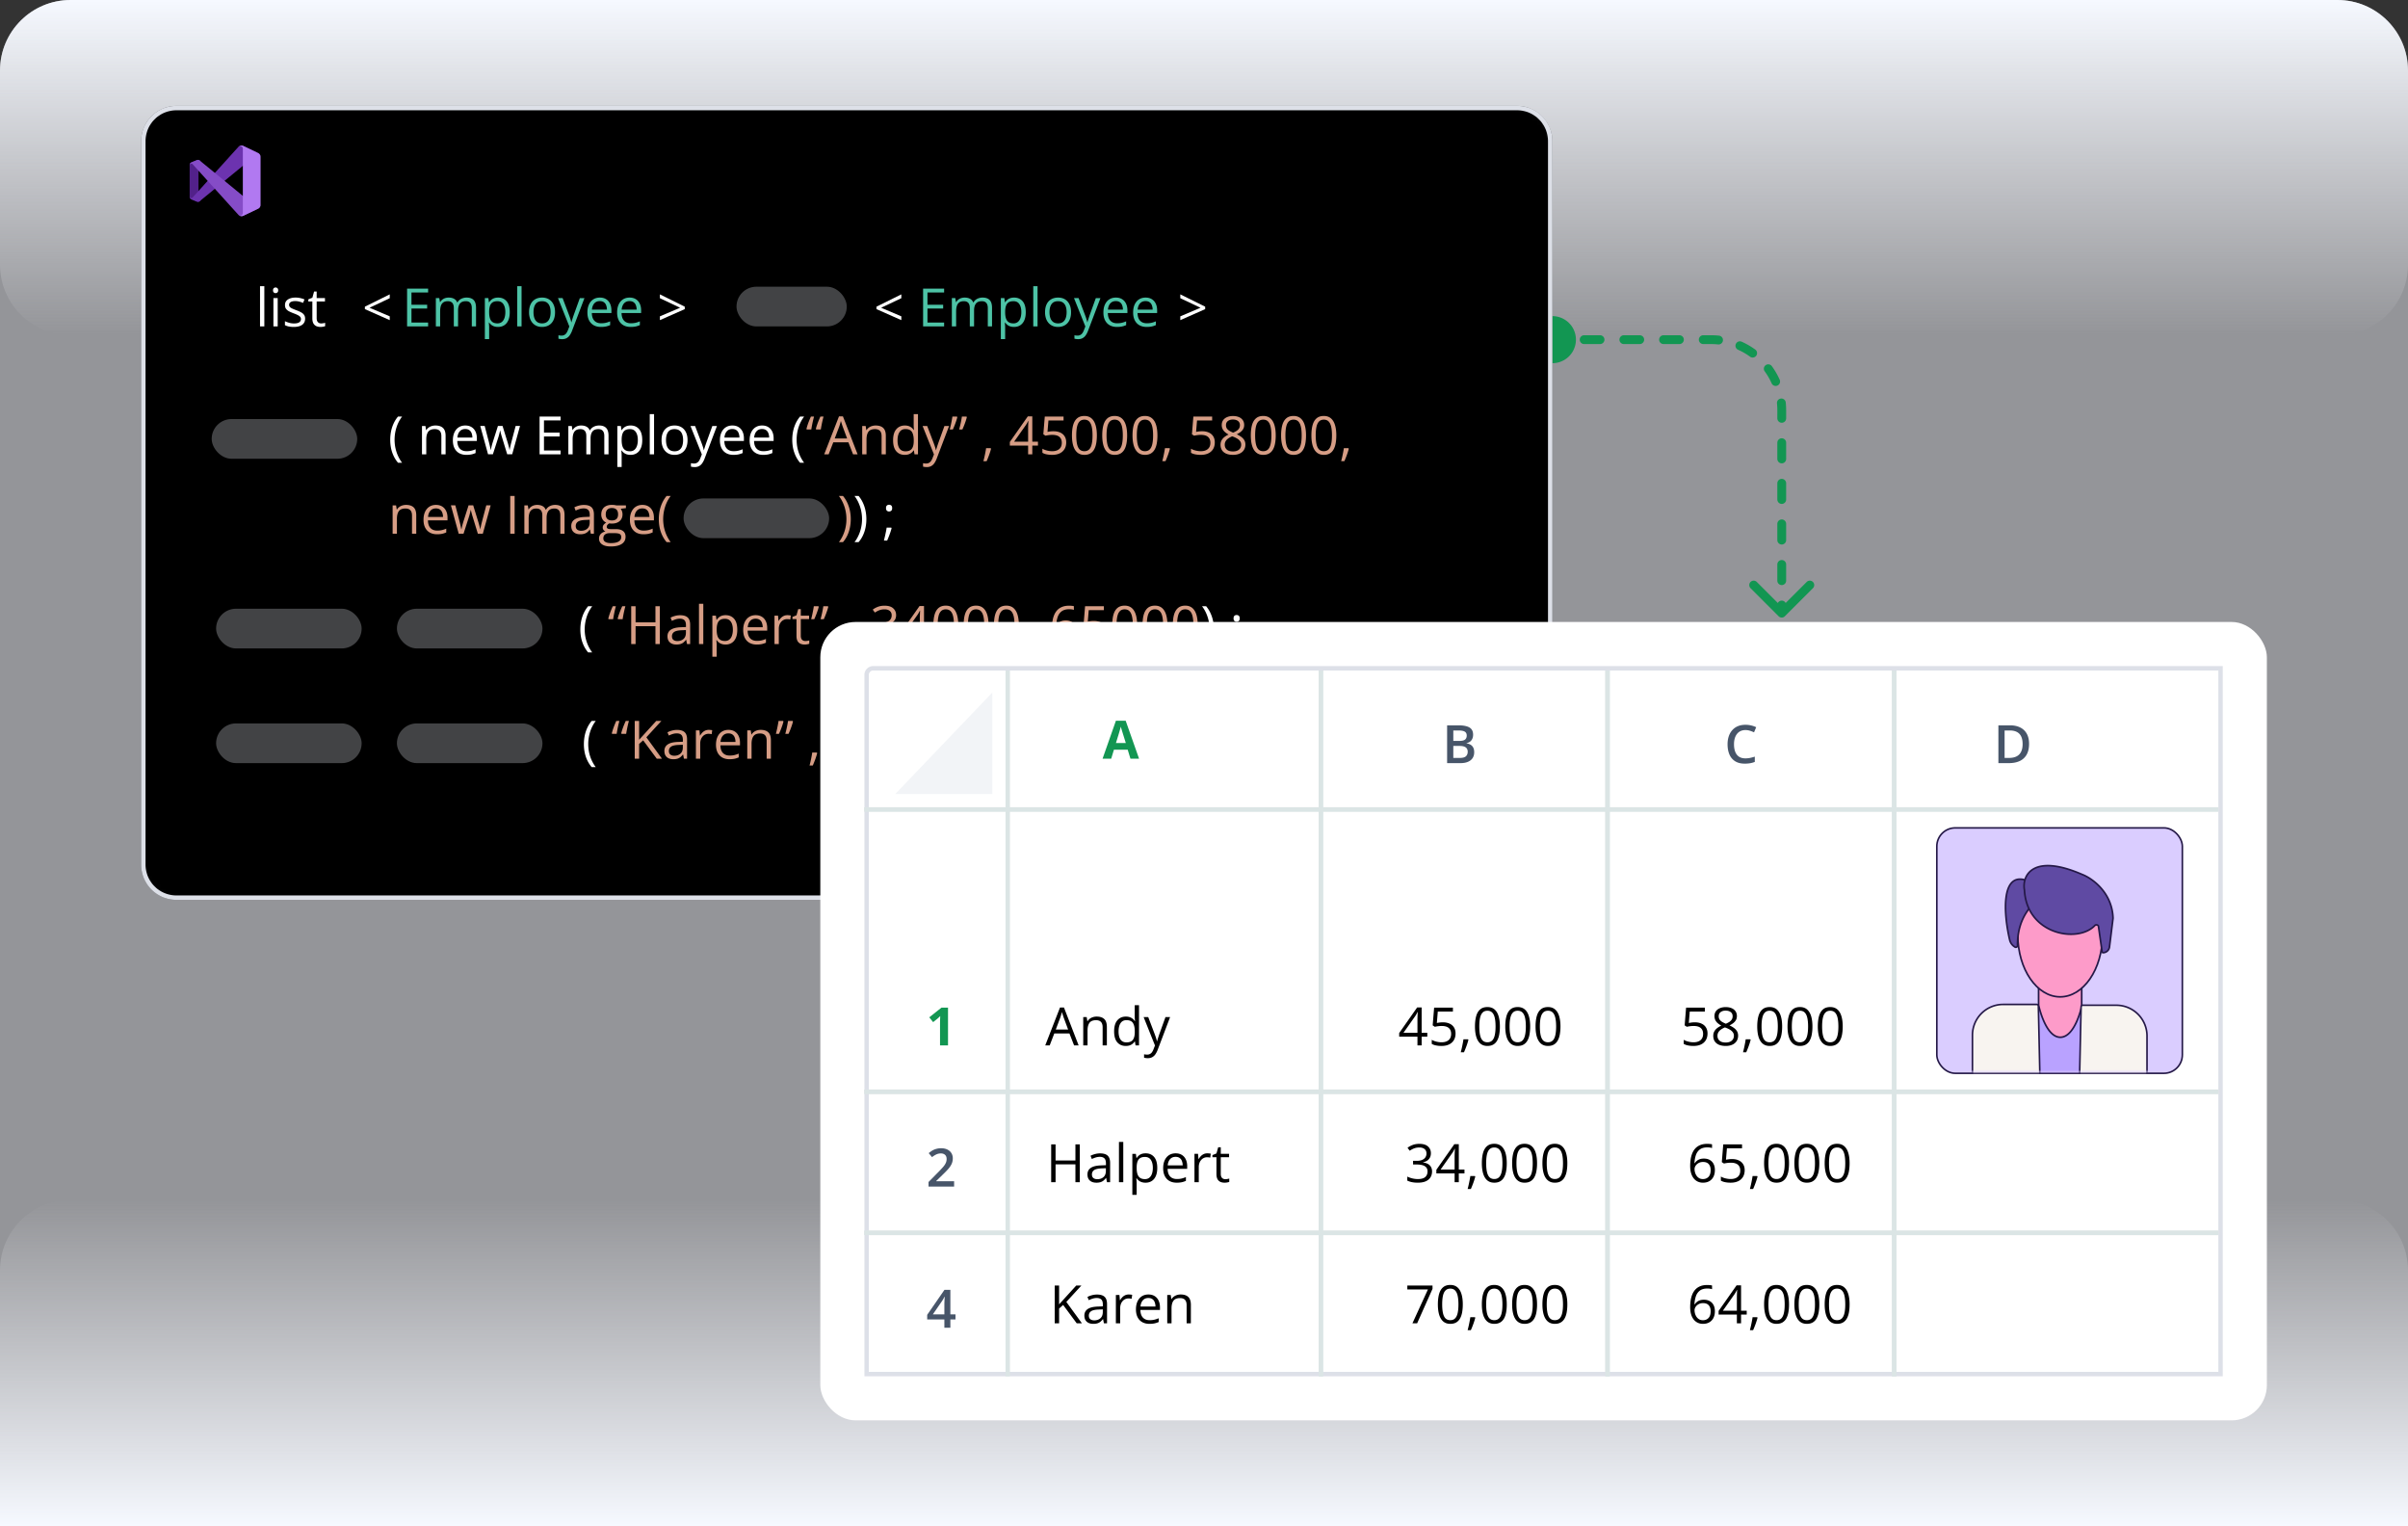 <svg width="546" height="346" fill="none" xmlns="http://www.w3.org/2000/svg"><rect width="100%" height="100%" fill="#333333" stroke="none"/><g clip-path="url(#a)"><path opacity=".5" d="M0 16C0 7.163 7.163 0 16 0h514c8.837 0 16 7.163 16 16v330H0V16z" fill="#F6F9FF"/><path d="M0 346h546v-58c0-8.837-7.163-16-16-16H16c-8.837 0-16 7.163-16 16v58z" fill="url(#b)"/><path d="M0 16C0 7.163 7.163 0 16 0h514c8.837 0 16 7.163 16 16v44c0 8.837-7.163 16-16 16H16C7.163 76 0 68.837 0 60V16z" fill="url(#c)"/><path d="M404.707 139.707a.999.999 0 0 1-1.414 0l-6.364-6.364a.999.999 0 1 1 1.414-1.414l5.657 5.657 5.657-5.657a.999.999 0 1 1 1.414 1.414l-6.364 6.364zM357.333 77a5.333 5.333 0 1 1-10.666 0 5.333 5.333 0 1 1 10.666 0zM403 137.16a1 1 0 0 1 2 0h-2zm2-5.52a1 1 0 0 1-2 0h2zm-2-3.68a1 1 0 0 1 2 0h-2zm2-5.52a1 1 0 0 1-2 0h2zm-2-3.68a1 1 0 0 1 2 0h-2zm2-5.52a1 1 0 0 1-2 0h2zm-2-3.68a1 1 0 0 1 2 0h-2zm2-5.52a1 1 0 0 1-2 0h2zm-2-3.68a1 1 0 0 1 2 0h-2zm2-5.52a1 1 0 0 1-2 0h2zm-2.081-3.41a1 1 0 0 1 1.989-.206l-1.989.206zm.615-5.347a1 1 0 0 1-1.827.815l1.827-.815zm-3.397-1.9a1 1 0 1 1 1.617-1.177l-1.617 1.177zm-2.143-4.937a1 1 0 0 1-1.177 1.617l1.177-1.617zm-3.892.047a1 1 0 0 1 .815-1.827l-.815 1.827zm-4.326-3.201a1 1 0 1 1-.206 1.99l.206-1.99zM386.2 78a1 1 0 0 1 0-2v2zm-5.4-2a1 1 0 0 1 0 2v-2zm-3.6 2a1 1 0 0 1 0-2v2zm-5.4-2a1 1 0 0 1 0 2v-2zm-3.6 2a1 1 0 0 1 0-2v2zm-5.4-2a1 1 0 0 1 0 2v-2zm-3.6 2a1 1 0 0 1 0-2v2zm-5.4-2a1 1 0 0 1 0 2v-2zm49.2 63v-1.84h2V139h-2zm0-7.36v-3.68h2v3.68h-2zm0-9.2v-3.68h2v3.68h-2zm0-9.2v-3.68h2v3.68h-2zm0-9.2v-3.68h2v3.68h-2zm0-9.2V93h2v1.84h-2zm0-1.84c0-.53-.027-1.054-.081-1.57l1.989-.206c.061.584.092 1.176.092 1.776h-2zm-1.293-6.102a15.007 15.007 0 0 0-1.57-2.715l1.617-1.177a17.001 17.001 0 0 1 1.78 3.077l-1.827.815zm-4.89-6.035a14.966 14.966 0 0 0-2.715-1.57l.815-1.827a17.002 17.002 0 0 1 3.077 1.78l-1.177 1.617zm-7.247-2.782A15.195 15.195 0 0 0 388 78v-2c.6 0 1.192.031 1.776.092l-.206 1.99zM388 78h-1.8v-2h1.8v2zm-7.2 0h-3.6v-2h3.6v2zm-9 0h-3.6v-2h3.6v2zm-9 0h-3.6v-2h3.6v2zm-9 0H352v-2h1.8v2z" fill="#129652"/><mask id="d" style="mask-type:alpha" maskUnits="userSpaceOnUse" x="32" y="24" width="320" height="180"><rect x="32" y="24" width="320" height="180" rx="8" fill="#000"/></mask><g mask="url(#d)"><path d="M32 32a8 8 0 0 1 8-8h304a8 8 0 0 1 8 8v164a8 8 0 0 1-8 8H40a8 8 0 0 1-8-8V32z" fill="#000"/><path d="M59.938 74h-.979v-9.117h.978V74zm3.029-6.422V74h-.973v-6.422h.973zm-.475-2.402a.58.58 0 0 1 .41.158c.117.102.176.262.176.48 0 .215-.059.376-.176.48a.58.58 0 0 1-.41.16.595.595 0 0 1-.422-.16c-.11-.105-.164-.265-.164-.48 0-.218.055-.378.164-.48a.595.595 0 0 1 .422-.158zm6.692 7.066c0 .41-.104.756-.311 1.037-.203.278-.496.487-.879.627-.379.14-.832.211-1.36.211a5.63 5.63 0 0 1-1.165-.105 3.376 3.376 0 0 1-.862-.3v-.896c.262.13.575.246.938.352.363.105.734.158 1.113.158.555 0 .957-.09 1.207-.27a.855.855 0 0 0 .375-.732.74.74 0 0 0-.152-.463c-.098-.136-.264-.267-.498-.392a7.369 7.369 0 0 0-.973-.422c-.41-.156-.765-.31-1.066-.463a1.989 1.989 0 0 1-.692-.568c-.16-.223-.24-.512-.24-.868 0-.542.219-.959.656-1.248.442-.293 1.02-.44 1.735-.44.386 0 .748.04 1.084.118a5 5 0 0 1 .949.305l-.328.78a6.015 6.015 0 0 0-.85-.288 3.645 3.645 0 0 0-.92-.117c-.449 0-.795.074-1.037.223-.238.148-.357.351-.357.609 0 .2.055.363.164.492.113.129.293.25.539.363.246.114.57.246.973.399.402.148.75.303 1.042.463.293.156.518.347.674.574.16.222.24.51.24.861zm3.638 1.078a3.067 3.067 0 0 0 .903-.14v.755c-.114.051-.272.094-.475.13-.2.035-.394.052-.586.052-.34 0-.648-.058-.926-.176a1.434 1.434 0 0 1-.668-.609c-.164-.285-.246-.68-.246-1.184V68.34h-.914v-.475l.92-.38.387-1.395h.586v1.488h1.88v.762h-1.88v3.78c0 .401.091.702.275.901.188.2.436.3.744.3z" fill="#fff"/><rect x="167" y="65" width="25" height="9" rx="4.5" fill="#DDE0E8" fill-opacity=".3"/><rect x="48" y="95" width="33" height="9" rx="4.5" fill="#DDE0E8" fill-opacity=".3"/><path d="M88.48 99.713c0-.66.063-1.303.188-1.928.129-.625.324-1.22.586-1.787a7.018 7.018 0 0 1 .99-1.564h.932a8.002 8.002 0 0 0-1.278 2.472 9.26 9.26 0 0 0-.24 4.647c.13.605.319 1.189.569 1.752.254.562.566 1.093.937 1.593h-.92a6.895 6.895 0 0 1-.99-1.535 7.756 7.756 0 0 1-.586-1.752 9.538 9.538 0 0 1-.188-1.898zm10.243-3.252c.761 0 1.338.187 1.728.562.391.371.586.97.586 1.793V103h-.961v-4.12c0-.534-.123-.935-.369-1.2-.242-.266-.615-.399-1.12-.399-.71 0-1.21.201-1.5.604-.288.402-.433.986-.433 1.752V103h-.972v-6.422h.785l.146.926h.053c.137-.227.31-.416.522-.569.21-.156.447-.273.709-.351.261-.082.537-.123.826-.123zm6.791 0c.547 0 1.015.121 1.406.363s.689.582.896 1.02c.207.433.311.941.311 1.523v.604h-4.436c.012.754.2 1.328.563 1.722.363.395.875.592 1.535.592.406 0 .766-.037 1.078-.111.313-.074.637-.184.973-.328v.855c-.324.145-.647.25-.967.317a5.571 5.571 0 0 1-1.125.099c-.617 0-1.156-.125-1.617-.375a2.626 2.626 0 0 1-1.067-1.113c-.253-.488-.38-1.086-.38-1.793 0-.692.115-1.29.345-1.793.235-.508.563-.899.985-1.172.425-.273.925-.41 1.5-.41zm-.012.797c-.52 0-.934.17-1.242.51-.309.34-.492.814-.551 1.423h3.398a2.73 2.73 0 0 0-.181-1.007 1.416 1.416 0 0 0-.522-.68c-.234-.164-.535-.246-.902-.246zm9.504 5.73-1.143-3.738c-.051-.16-.099-.316-.146-.469l-.123-.445c-.035-.145-.069-.277-.1-.398l-.07-.323h-.041a7.418 7.418 0 0 1-.164.72c-.035.146-.074.298-.117.458a8.006 8.006 0 0 1-.147.475l-1.195 3.72h-1.096l-1.769-6.422h1.007l.926 3.545c.063.235.121.467.176.698.058.226.107.441.146.644.043.199.075.373.094.522h.047c.023-.098.049-.215.076-.352l.1-.434a15.567 15.567 0 0 1 .252-.902l1.183-3.72h1.049l1.143 3.714c.058.188.115.383.17.586.058.203.111.401.158.592.047.187.08.355.099.504h.047c.016-.133.045-.297.088-.492.043-.196.092-.41.147-.645.058-.234.119-.472.181-.715l.938-3.545h.99l-1.775 6.422h-1.131zm12.111.012h-4.769v-8.566h4.769v.879h-3.773v2.771h3.556v.867h-3.556v3.17h3.773V103zm8.725-6.54c.707 0 1.24.187 1.599.558.36.367.539.959.539 1.775V103h-.96v-4.16c0-.52-.114-.908-.34-1.166-.223-.262-.555-.393-.996-.393-.622 0-1.073.18-1.354.54-.281.359-.422.888-.422 1.587V103h-.967v-4.16c0-.348-.05-.637-.152-.867a1.039 1.039 0 0 0-.445-.516c-.196-.117-.444-.176-.744-.176-.426 0-.768.088-1.026.264-.258.176-.445.437-.562.785-.114.344-.17.768-.17 1.272V103h-.973v-6.422h.785l.147.908h.053c.128-.222.291-.41.486-.562a2.11 2.11 0 0 1 .656-.346c.242-.078.5-.117.774-.117.488 0 .896.092 1.224.275.332.18.572.455.721.826h.053c.211-.37.5-.646.867-.826a2.659 2.659 0 0 1 1.207-.275zm7.154 0c.801 0 1.44.276 1.916.827.477.55.715 1.379.715 2.484 0 .731-.109 1.344-.328 1.84-.219.496-.528.871-.926 1.125-.394.254-.861.381-1.4.381a2.72 2.72 0 0 1-.897-.135 2.107 2.107 0 0 1-.662-.363 2.341 2.341 0 0 1-.457-.498h-.07l.041.551c.019.215.029.402.029.562v2.637h-.978v-9.293h.802l.129.95h.047c.125-.196.277-.374.457-.534.18-.164.398-.293.656-.387.262-.097.571-.146.926-.146zm-.17.821c-.445 0-.805.086-1.078.258-.269.172-.467.43-.592.773-.125.34-.191.768-.199 1.284v.187c0 .543.059 1.002.176 1.377.121.375.318.66.592.856.277.195.648.293 1.113.293.398 0 .73-.108.996-.323.266-.215.463-.513.592-.896.133-.387.199-.83.199-1.33 0-.758-.148-1.36-.445-1.805-.293-.45-.744-.674-1.354-.674zm5.479 5.719h-.979v-9.117h.979V103zm7.593-3.223c0 .528-.068.998-.205 1.412a2.884 2.884 0 0 1-.591 1.049 2.594 2.594 0 0 1-.938.657 3.25 3.25 0 0 1-1.236.222c-.43 0-.824-.074-1.184-.222a2.691 2.691 0 0 1-.926-.657 3.025 3.025 0 0 1-.603-1.049 4.366 4.366 0 0 1-.211-1.412c0-.703.119-1.3.357-1.793a2.548 2.548 0 0 1 1.02-1.13c.445-.262.974-.393 1.588-.393.586 0 1.097.13 1.535.392.441.262.783.641 1.025 1.137.246.492.369 1.088.369 1.787zm-4.886 0c0 .516.068.963.205 1.342.137.379.347.672.633.879.285.207.652.311 1.101.311.445 0 .811-.104 1.096-.311.289-.207.502-.5.639-.879.136-.379.205-.826.205-1.342 0-.511-.069-.953-.205-1.324-.137-.375-.348-.664-.633-.867-.285-.203-.655-.305-1.108-.305-.668 0-1.158.221-1.47.662-.309.442-.463 1.053-.463 1.834zm5.554-3.199h1.043l1.418 3.727c.082.218.159.429.229.633.07.199.133.39.187.574.055.183.098.361.129.533h.041c.055-.195.133-.451.235-.768.101-.32.211-.646.328-.978l1.342-3.72h1.048l-2.795 7.364a4.877 4.877 0 0 1-.521 1.032 2.054 2.054 0 0 1-.715.673c-.281.161-.621.241-1.019.241-.184 0-.346-.012-.487-.035a2.998 2.998 0 0 1-.363-.071v-.779a3.228 3.228 0 0 0 .697.076c.242 0 .451-.047.627-.141a1.27 1.27 0 0 0 .463-.398c.129-.176.24-.385.334-.627l.352-.902-2.573-6.434zm9.498-.117c.547 0 1.016.121 1.407.363.39.242.689.582.896 1.02.207.433.311.941.311 1.523v.604h-4.436c.012.754.199 1.328.563 1.722.363.395.875.592 1.535.592.406 0 .765-.037 1.078-.111.312-.074.637-.184.973-.328v.855c-.325.145-.647.25-.967.317a5.585 5.585 0 0 1-1.125.099c-.617 0-1.156-.125-1.617-.375a2.626 2.626 0 0 1-1.067-1.113c-.254-.488-.381-1.086-.381-1.793 0-.692.116-1.29.346-1.793.234-.508.563-.899.984-1.172.426-.273.926-.41 1.5-.41zm-.011.797c-.52 0-.934.17-1.242.51-.309.34-.493.814-.551 1.423h3.398a2.751 2.751 0 0 0-.181-1.007 1.423 1.423 0 0 0-.522-.68c-.234-.164-.535-.246-.902-.246zm6.75-.797c.547 0 1.015.121 1.406.363s.689.582.896 1.02c.207.433.311.941.311 1.523v.604h-4.436c.012.754.2 1.328.563 1.722.363.395.875.592 1.535.592.406 0 .766-.037 1.078-.111.313-.074.637-.184.973-.328v.855c-.324.145-.647.25-.967.317a5.571 5.571 0 0 1-1.125.099c-.617 0-1.156-.125-1.617-.375a2.618 2.618 0 0 1-1.066-1.113c-.254-.488-.381-1.086-.381-1.793 0-.692.115-1.29.345-1.793.235-.508.563-.899.985-1.172.426-.273.926-.41 1.5-.41zm-.012.797c-.52 0-.934.17-1.242.51-.309.34-.492.814-.551 1.423h3.398a2.73 2.73 0 0 0-.181-1.007 1.41 1.41 0 0 0-.522-.68c-.234-.164-.535-.246-.902-.246zm6.85 2.455c0-.66.062-1.303.187-1.928.129-.625.324-1.22.586-1.787a7.042 7.042 0 0 1 .99-1.564h.932a8.006 8.006 0 0 0-1.277 2.472 9.232 9.232 0 0 0-.428 2.795c0 .625.062 1.242.187 1.852.129.605.319 1.189.569 1.752.254.562.566 1.093.937 1.593h-.92a6.919 6.919 0 0 1-.99-1.535 7.746 7.746 0 0 1-.586-1.752 9.538 9.538 0 0 1-.187-1.898zm16.804 17.988c0 .653-.064 1.289-.193 1.91a7.651 7.651 0 0 1-.58 1.758 6.525 6.525 0 0 1-.99 1.529h-.92a7.976 7.976 0 0 0 .937-1.593 8.491 8.491 0 0 0 .569-1.758 8.985 8.985 0 0 0 .193-1.852 9.25 9.25 0 0 0-.193-1.881 8.798 8.798 0 0 0-.575-1.781 7.752 7.752 0 0 0-.943-1.599h.932a6.88 6.88 0 0 1 .99 1.57c.262.562.455 1.156.58 1.781.129.621.193 1.26.193 1.916zm5.637 1.904.082.135c-.07.281-.16.586-.269.914-.11.325-.229.649-.358.973-.125.328-.25.635-.375.92h-.738a36.086 36.086 0 0 0 .457-2.01c.07-.34.125-.65.164-.932h1.037zm-1.184-4.412c0-.281.067-.478.2-.591a.704.704 0 0 1 .486-.176.74.74 0 0 1 .51.176c.133.113.199.31.199.591 0 .266-.066.459-.199.58a.724.724 0 0 1-.51.182.69.69 0 0 1-.486-.182c-.133-.121-.2-.314-.2-.58z" fill="#fff"/><path d="M186.736 94.434a27.362 27.362 0 0 0-.463 2.01c-.066.34-.119.648-.158.925h-1.037l-.088-.129c.071-.285.16-.59.27-.914a20.762 20.762 0 0 1 .761-1.893h.715zm-2.156 0a27.362 27.362 0 0 0-.463 2.01c-.066.34-.119.648-.158.925h-1.031l-.071-.129a13.815 13.815 0 0 1 .622-1.886c.128-.329.259-.635.392-.92h.709zm8.848 8.566-1.055-2.719h-3.434L187.891 103h-1.008l3.351-8.602h.897l3.328 8.602h-1.031zm-1.354-3.603-1.002-2.702-.117-.345-.158-.498-.135-.416c-.039.16-.082.32-.129.48a12.658 12.658 0 0 1-.24.78l-1.02 2.7h2.801zm6.469-2.936c.762 0 1.338.187 1.728.562.391.371.586.97.586 1.793V103h-.961v-4.12c0-.534-.123-.935-.369-1.2-.242-.266-.615-.399-1.119-.399-.711 0-1.211.201-1.5.604-.289.402-.433.986-.433 1.752V103h-.973v-6.422h.785l.147.926h.052c.137-.227.311-.416.522-.569a2.27 2.27 0 0 1 .709-.351c.262-.082.537-.123.826-.123zm6.603 6.656c-.812 0-1.457-.277-1.933-.832-.473-.555-.709-1.379-.709-2.472 0-1.106.242-1.94.726-2.502.485-.567 1.129-.85 1.934-.85.34 0 .637.045.891.135a2.19 2.19 0 0 1 1.119.873h.07a11.014 11.014 0 0 1-.07-1.014v-2.572h.972V103h-.785l-.146-.914h-.041a2.244 2.244 0 0 1-1.125.896c-.254.09-.555.135-.903.135zm.153-.808c.687 0 1.174-.196 1.459-.586.285-.391.428-.971.428-1.74v-.176c0-.817-.137-1.444-.411-1.881-.269-.438-.761-.657-1.476-.657-.598 0-1.045.231-1.342.692-.297.457-.445 1.082-.445 1.875 0 .789.146 1.398.439 1.828.297.43.746.645 1.348.645zm3.896-5.73h1.043l1.418 3.726c.082.218.158.429.229.633.07.199.133.39.187.574.055.183.098.361.129.533h.041c.055-.195.133-.451.235-.768.101-.32.211-.646.328-.978l1.341-3.72h1.049l-2.795 7.364a4.877 4.877 0 0 1-.521 1.032 2.054 2.054 0 0 1-.715.673c-.281.161-.621.241-1.019.241-.184 0-.346-.012-.487-.035a2.96 2.96 0 0 1-.363-.071v-.779a3.245 3.245 0 0 0 .697.076c.242 0 .451-.047.627-.141a1.27 1.27 0 0 0 .463-.398c.129-.176.24-.385.334-.627l.352-.902-2.573-6.434zm9.944-2.145.088.129c-.071.289-.161.597-.27.925a19.06 19.06 0 0 1-.744 1.881h-.733a26.31 26.31 0 0 0 .469-2.004c.067-.343.119-.654.158-.931h1.032zm-2.157 0 .082.129c-.066.289-.156.597-.269.925a20.063 20.063 0 0 1-.744 1.881h-.703c.058-.222.117-.46.175-.715.063-.254.12-.511.17-.773.055-.262.104-.516.147-.762.047-.246.084-.475.111-.685h1.031zm7.653 7.171.076.135c-.07.285-.16.59-.27.914-.105.325-.222.649-.351.973-.125.328-.252.635-.381.92h-.727a28.997 28.997 0 0 0 .452-2.01c.066-.34.119-.65.158-.932h1.043zm10.717-.591h-1.284V103h-.949v-1.986h-4.142v-.821l4.078-5.806h1.013v5.748h1.284v.879zm-2.233-.879v-2.801c0-.215.002-.408.006-.58.004-.176.01-.338.018-.486.007-.153.013-.297.017-.434.008-.137.014-.272.018-.404h-.047c-.074.156-.16.322-.258.498a4.503 4.503 0 0 1-.287.463l-2.643 3.744h3.176zm5.766-2.373c.582 0 1.088.1 1.517.299.43.195.762.48.996.855.239.375.358.83.358 1.365 0 .586-.127 1.092-.381 1.518a2.52 2.52 0 0 1-1.096.978c-.476.227-1.047.34-1.711.34-.445 0-.859-.039-1.242-.117a3.063 3.063 0 0 1-.967-.352v-.925c.286.172.631.308 1.037.41.407.101.801.152 1.184.152.434 0 .813-.068 1.137-.205.328-.141.582-.351.762-.633.183-.285.275-.642.275-1.072 0-.57-.176-1.01-.527-1.318-.348-.313-.899-.47-1.653-.47-.242 0-.508.02-.797.06a6.783 6.783 0 0 0-.715.128l-.492-.322.328-4.02h4.26v.891h-3.428l-.216 2.584c.148-.031.34-.062.574-.094.234-.035.5-.052.797-.052zm9.82.943c0 .695-.053 1.316-.158 1.863-.106.547-.272 1.01-.498 1.389-.227.379-.52.668-.879.867-.359.196-.791.293-1.295.293-.637 0-1.164-.174-1.582-.521-.414-.348-.725-.85-.932-1.506-.203-.66-.304-1.455-.304-2.385 0-.914.091-1.7.275-2.355.188-.66.488-1.166.902-1.518.414-.355.961-.533 1.641-.533.645 0 1.176.176 1.594.527.418.348.728.852.931 1.512.204.656.305 1.445.305 2.367zm-4.67 0c0 .797.061 1.461.182 1.992.121.532.316.93.586 1.196.273.261.631.392 1.072.392.441 0 .797-.131 1.066-.392.274-.262.471-.659.592-1.19.125-.531.188-1.197.188-1.998 0-.785-.061-1.441-.182-1.969-.121-.53-.316-.93-.586-1.195-.269-.27-.629-.404-1.078-.404-.449 0-.809.135-1.078.404-.27.266-.465.664-.586 1.195-.117.528-.176 1.184-.176 1.97zm11.537 0c0 .695-.052 1.316-.158 1.863-.105.547-.271 1.01-.498 1.389-.227.379-.52.668-.879.867-.359.196-.791.293-1.295.293-.637 0-1.164-.174-1.582-.521-.414-.348-.724-.85-.931-1.506-.204-.66-.305-1.455-.305-2.385 0-.914.092-1.7.275-2.355.188-.66.489-1.166.903-1.518.414-.355.96-.533 1.64-.533.645 0 1.176.176 1.594.527.418.348.728.852.932 1.512.203.656.304 1.445.304 2.367zm-4.67 0c0 .797.061 1.461.182 1.992.121.532.316.93.586 1.196.273.261.631.392 1.072.392.442 0 .797-.131 1.067-.392.273-.262.47-.659.591-1.19.125-.531.188-1.197.188-1.998 0-.785-.061-1.441-.182-1.969-.121-.53-.316-.93-.586-1.195-.269-.27-.629-.404-1.078-.404-.449 0-.808.135-1.078.404-.269.266-.465.664-.586 1.195-.117.528-.176 1.184-.176 1.97zm11.537 0c0 .695-.052 1.316-.158 1.863-.105.547-.271 1.01-.498 1.389a2.327 2.327 0 0 1-.879.867c-.359.196-.791.293-1.295.293-.636 0-1.164-.174-1.582-.521-.414-.348-.724-.85-.931-1.506-.203-.66-.305-1.455-.305-2.385 0-.914.092-1.7.275-2.355.188-.66.489-1.166.903-1.518.414-.355.961-.533 1.64-.533.645 0 1.176.176 1.594.527.418.348.729.852.932 1.512.203.656.304 1.445.304 2.367zm-4.669 0c0 .797.06 1.461.181 1.992.121.532.317.93.586 1.196.274.261.631.392 1.072.392.442 0 .797-.131 1.067-.392.273-.262.47-.659.592-1.19.125-.531.187-1.197.187-1.998 0-.785-.06-1.441-.182-1.969-.121-.53-.316-.93-.585-1.195-.27-.27-.629-.404-1.079-.404-.449 0-.808.135-1.078.404-.269.266-.465.664-.586 1.195-.117.528-.175 1.184-.175 1.97zm7.423 2.9.077.135c-.071.285-.161.59-.27.914-.105.325-.223.649-.352.973a17.2 17.2 0 0 1-.38.92h-.727a29.059 29.059 0 0 0 .451-2.01c.067-.34.119-.65.158-.932h1.043zm7.383-3.843c.582 0 1.088.1 1.518.299.429.195.761.48.996.855.238.375.357.83.357 1.365 0 .586-.127 1.092-.381 1.518a2.522 2.522 0 0 1-1.095.978c-.477.227-1.047.34-1.711.34a6.21 6.21 0 0 1-1.242-.117 3.053 3.053 0 0 1-.967-.352v-.925a3.79 3.79 0 0 0 1.037.41c.406.101.801.152 1.183.152.434 0 .813-.068 1.137-.205.328-.141.582-.351.762-.633.184-.285.275-.642.275-1.072 0-.57-.175-1.01-.527-1.318-.348-.313-.898-.47-1.652-.47-.243 0-.508.02-.797.06a6.735 6.735 0 0 0-.715.128l-.492-.322.328-4.02h4.26v.891h-3.428l-.217 2.584a8.14 8.14 0 0 1 .574-.094c.235-.035.5-.052.797-.052zm6.99-3.451c.496 0 .936.078 1.319.234.383.156.681.387.896.691.219.301.328.672.328 1.114 0 .347-.076.652-.228.914a2.32 2.32 0 0 1-.604.68 5.307 5.307 0 0 1-.843.515c.367.168.697.357.99.568.297.211.531.46.703.745.172.285.258.623.258 1.013 0 .481-.117.897-.352 1.248-.23.348-.554.615-.972.803-.418.187-.909.281-1.471.281-.606 0-1.121-.09-1.547-.269-.422-.184-.744-.446-.967-.786-.219-.343-.328-.755-.328-1.236 0-.394.084-.736.252-1.025a2.52 2.52 0 0 1 .668-.756c.277-.211.58-.389.908-.533a4.854 4.854 0 0 1-.785-.534 2.348 2.348 0 0 1-.562-.697 2.042 2.042 0 0 1-.206-.937c0-.434.11-.801.329-1.102.222-.305.525-.535.908-.691.386-.16.822-.24 1.306-.24zm-1.863 6.521c0 .438.154.799.463 1.084.309.281.775.422 1.4.422.594 0 1.053-.141 1.377-.422.325-.285.487-.658.487-1.119a1.29 1.29 0 0 0-.223-.75 2.083 2.083 0 0 0-.633-.586 5.4 5.4 0 0 0-.967-.469l-.211-.076a4.478 4.478 0 0 0-.919.498 1.99 1.99 0 0 0-.575.615 1.589 1.589 0 0 0-.199.803zm1.852-5.725c-.461 0-.838.112-1.131.334-.293.22-.44.536-.44.95 0 .296.071.548.211.755.145.204.34.38.586.528.246.144.522.28.826.404.297-.125.561-.262.791-.41.231-.152.413-.332.545-.54.133-.206.2-.454.2-.743 0-.414-.147-.73-.44-.95-.289-.218-.672-.328-1.148-.328zm9.709 3.598c0 .695-.053 1.316-.159 1.863-.105.547-.271 1.01-.498 1.389a2.332 2.332 0 0 1-.878.867c-.36.196-.791.293-1.295.293-.637 0-1.164-.174-1.582-.521-.414-.348-.725-.85-.932-1.506-.203-.66-.305-1.455-.305-2.385 0-.914.092-1.7.276-2.355.187-.66.488-1.166.902-1.518.414-.355.961-.533 1.641-.533.644 0 1.175.176 1.593.527.418.348.729.852.932 1.512.203.656.305 1.445.305 2.367zm-4.67 0c0 .797.06 1.461.181 1.992.121.532.317.93.586 1.196.274.261.631.392 1.073.392.441 0 .796-.131 1.066-.392.273-.262.471-.659.592-1.19.125-.531.187-1.197.187-1.998 0-.785-.06-1.441-.181-1.969-.121-.53-.317-.93-.586-1.195-.27-.27-.629-.404-1.078-.404-.45 0-.809.135-1.079.404-.269.266-.464.664-.585 1.195-.118.528-.176 1.184-.176 1.97zm11.537 0c0 .695-.053 1.316-.158 1.863-.106.547-.272 1.01-.498 1.389-.227.379-.52.668-.879.867-.36.196-.791.293-1.295.293-.637 0-1.164-.174-1.582-.521-.414-.348-.725-.85-.932-1.506-.203-.66-.305-1.455-.305-2.385 0-.914.092-1.7.276-2.355.187-.66.488-1.166.902-1.518.414-.355.961-.533 1.641-.533.644 0 1.176.176 1.594.527.417.348.728.852.931 1.512.203.656.305 1.445.305 2.367zm-4.67 0c0 .797.06 1.461.182 1.992.121.532.316.93.586 1.196.273.261.63.392 1.072.392.441 0 .797-.131 1.066-.392.274-.262.471-.659.592-1.19.125-.531.187-1.197.187-1.998 0-.785-.06-1.441-.181-1.969-.121-.53-.317-.93-.586-1.195-.27-.27-.629-.404-1.078-.404-.449 0-.809.135-1.078.404-.27.266-.465.664-.586 1.195-.117.528-.176 1.184-.176 1.97zm11.537 0c0 .695-.053 1.316-.158 1.863-.106.547-.272 1.01-.498 1.389-.227.379-.52.668-.879.867-.359.196-.791.293-1.295.293-.637 0-1.164-.174-1.582-.521-.414-.348-.725-.85-.932-1.506-.203-.66-.304-1.455-.304-2.385 0-.914.091-1.7.275-2.355.187-.66.488-1.166.902-1.518.414-.355.961-.533 1.641-.533.644 0 1.176.176 1.594.527.418.348.728.852.931 1.512.203.656.305 1.445.305 2.367zm-4.67 0c0 .797.061 1.461.182 1.992.121.532.316.93.586 1.196.273.261.631.392 1.072.392.441 0 .797-.131 1.066-.392.274-.262.471-.659.592-1.19.125-.531.188-1.197.188-1.998 0-.785-.061-1.441-.182-1.969-.121-.53-.316-.93-.586-1.195-.269-.27-.629-.404-1.078-.404-.449 0-.809.135-1.078.404-.27.266-.465.664-.586 1.195-.117.528-.176 1.184-.176 1.97zm7.424 2.9.076.135c-.07.285-.16.59-.269.914-.106.325-.223.649-.352.973-.125.328-.252.635-.381.92h-.726a29.059 29.059 0 0 0 .451-2.01c.066-.34.119-.65.158-.932h1.043zM92.066 114.461c.762 0 1.338.187 1.729.562.39.372.586.969.586 1.793V121h-.961v-4.119c0-.535-.123-.936-.37-1.201-.241-.266-.614-.399-1.118-.399-.711 0-1.211.201-1.5.604-.29.402-.434.986-.434 1.752V121h-.973v-6.422h.785l.147.926h.053a1.9 1.9 0 0 1 .521-.568c.211-.157.447-.274.71-.352.261-.082.536-.123.825-.123zm6.791 0c.547 0 1.016.121 1.407.363.39.242.689.582.896 1.02.207.433.311.941.311 1.523v.604h-4.436c.012.754.2 1.328.563 1.722.363.395.875.592 1.535.592.406 0 .765-.037 1.078-.111.312-.074.637-.184.973-.328v.855c-.325.145-.647.25-.967.317a5.58 5.58 0 0 1-1.125.099c-.617 0-1.156-.125-1.617-.375a2.624 2.624 0 0 1-1.067-1.113c-.254-.488-.38-1.086-.38-1.793 0-.691.115-1.289.345-1.793.234-.508.563-.898.984-1.172.426-.273.926-.41 1.5-.41zm-.011.797c-.52 0-.934.17-1.243.51-.308.339-.492.814-.55 1.423h3.398a2.75 2.75 0 0 0-.181-1.007 1.42 1.42 0 0 0-.522-.68c-.234-.164-.535-.246-.902-.246zm9.504 5.73-1.143-3.738c-.051-.16-.1-.316-.146-.469l-.123-.445a56.073 56.073 0 0 0-.1-.398l-.07-.323h-.041a8.286 8.286 0 0 1-.165.721 19.6 19.6 0 0 1-.117.457 8.23 8.23 0 0 1-.146.475l-1.195 3.72h-1.096l-1.77-6.422h1.008l.926 3.545c.062.235.121.467.176.698.058.226.107.441.146.644.043.199.074.373.094.522h.047c.023-.098.049-.215.076-.352l.1-.434c.039-.156.08-.31.123-.462.043-.157.086-.303.128-.44l1.184-3.721h1.049l1.143 3.715c.058.188.115.383.169.586.059.203.112.401.159.592.046.187.08.355.099.504h.047c.016-.133.045-.297.088-.492.043-.196.092-.41.146-.645l.182-.715.938-3.545h.99l-1.776 6.422h-1.13zm7.341.012v-8.566h.997V121h-.997zm10.178-6.539c.707 0 1.24.185 1.6.557.359.367.539.959.539 1.775V121h-.961v-4.16c0-.52-.113-.908-.34-1.166-.223-.262-.555-.393-.996-.393-.621 0-1.072.18-1.354.539-.281.36-.421.889-.421 1.588V121h-.967v-4.16c0-.348-.051-.637-.153-.867a1.031 1.031 0 0 0-.445-.516c-.195-.117-.443-.176-.744-.176-.426 0-.768.088-1.025.264-.258.176-.446.437-.563.785-.113.344-.17.768-.17 1.272V121h-.973v-6.422h.786l.146.908h.053a1.94 1.94 0 0 1 .486-.562c.195-.153.414-.268.656-.346.243-.078.5-.117.774-.117.488 0 .896.092 1.224.275.333.18.573.455.721.826h.053c.211-.371.5-.646.867-.826a2.67 2.67 0 0 1 1.207-.275zm6.539.012c.766 0 1.334.172 1.705.515.371.344.557.893.557 1.647V121h-.709l-.188-.949h-.046c-.18.234-.368.431-.563.592a2.09 2.09 0 0 1-.68.357 3.229 3.229 0 0 1-.937.117c-.391 0-.738-.068-1.043-.205a1.628 1.628 0 0 1-.715-.621c-.172-.277-.258-.629-.258-1.055 0-.64.254-1.132.762-1.476.508-.344 1.281-.531 2.32-.563l1.108-.047v-.392c0-.555-.119-.944-.358-1.166-.238-.223-.574-.334-1.008-.334-.335 0-.656.049-.96.146a6.623 6.623 0 0 0-.868.346l-.298-.738a5.28 5.28 0 0 1 .996-.381 4.327 4.327 0 0 1 1.183-.158zm1.301 3.363-.979.041c-.8.031-1.365.162-1.693.393-.328.23-.492.556-.492.978 0 .367.111.639.334.814.223.176.517.264.885.264.57 0 1.037-.158 1.4-.474.363-.317.545-.791.545-1.424v-.592zm4.758 6.047c-.844 0-1.494-.158-1.951-.475-.457-.312-.686-.752-.686-1.318 0-.402.127-.746.381-1.031.258-.286.613-.475 1.066-.569a1.165 1.165 0 0 1-.433-.351.877.877 0 0 1-.176-.539c0-.235.064-.44.193-.616.133-.179.334-.351.604-.515a1.748 1.748 0 0 1-.82-.692 2.095 2.095 0 0 1-.311-1.142c0-.461.096-.854.287-1.178.191-.328.469-.578.832-.75.363-.172.803-.258 1.318-.258.114 0 .227.006.34.018.118.008.229.021.334.041.106.015.198.035.276.058h2.203v.627l-1.184.147a2.077 2.077 0 0 1 .41 1.265c0 .641-.216 1.151-.65 1.53-.434.375-1.029.562-1.787.562-.18 0-.363-.015-.551-.047a1.428 1.428 0 0 0-.439.352.715.715 0 0 0-.147.445c0 .125.037.225.112.299a.723.723 0 0 0 .333.164c.145.031.319.047.522.047h1.131c.699 0 1.234.147 1.605.439.375.293.563.721.563 1.284 0 .711-.289 1.256-.867 1.634-.579.379-1.414.569-2.508.569zm.029-.762c.531 0 .971-.055 1.318-.164.352-.105.614-.26.786-.463.175-.199.263-.437.263-.715 0-.258-.058-.453-.175-.586-.118-.129-.29-.214-.516-.257a4.173 4.173 0 0 0-.832-.071h-1.113c-.289 0-.541.045-.756.135-.215.09-.381.223-.498.398-.114.176-.17.395-.17.657 0 .347.146.611.439.791.293.183.711.275 1.254.275zm.252-5.133c.465 0 .814-.117 1.049-.351.234-.235.351-.576.351-1.026 0-.48-.119-.84-.357-1.078-.238-.242-.59-.363-1.055-.363-.445 0-.789.125-1.031.375-.238.246-.357.607-.357 1.084 0 .437.121.773.363 1.008.242.234.588.351 1.037.351zm6.914-3.527c.547 0 1.016.121 1.406.363.391.242.69.582.897 1.02.207.433.31.941.31 1.523v.604h-4.435c.012.754.199 1.328.562 1.722.364.395.875.592 1.536.592.406 0 .765-.037 1.078-.111.312-.074.636-.184.972-.328v.855c-.324.145-.646.25-.967.317a5.571 5.571 0 0 1-1.125.099c-.617 0-1.156-.125-1.617-.375a2.624 2.624 0 0 1-1.066-1.113c-.254-.488-.381-1.086-.381-1.793 0-.691.115-1.289.346-1.793.234-.508.562-.898.984-1.172.426-.273.926-.41 1.5-.41zm-.012.797c-.519 0-.933.17-1.242.51-.308.339-.492.814-.551 1.423h3.399a2.75 2.75 0 0 0-.182-1.007 1.415 1.415 0 0 0-.521-.68c-.235-.164-.535-.246-.903-.246zm3.733 2.455c0-.66.062-1.303.187-1.928a8.224 8.224 0 0 1 .586-1.787 7.035 7.035 0 0 1 .99-1.564h.932a8.003 8.003 0 0 0-1.277 2.472 9.262 9.262 0 0 0-.24 4.647c.128.605.318 1.189.568 1.752.254.562.566 1.093.937 1.593h-.92a6.919 6.919 0 0 1-.99-1.535 7.796 7.796 0 0 1-.586-1.752 9.538 9.538 0 0 1-.187-1.898zm43.523-.012c0 .653-.064 1.289-.193 1.91a7.651 7.651 0 0 1-.58 1.758 6.525 6.525 0 0 1-.99 1.529h-.92a7.976 7.976 0 0 0 .937-1.593 8.491 8.491 0 0 0 .569-1.758 8.985 8.985 0 0 0 .193-1.852 9.25 9.25 0 0 0-.193-1.881 8.798 8.798 0 0 0-.575-1.781 7.752 7.752 0 0 0-.943-1.599h.932a6.88 6.88 0 0 1 .99 1.57c.262.562.455 1.156.58 1.781.129.621.193 1.26.193 1.916z" fill="#D69D85"/><rect x="155" y="113" width="33" height="9" rx="4.5" fill="#DDE0E8" fill-opacity=".3"/><rect x="49" y="138" width="33" height="9" rx="4.5" fill="#DDE0E8" fill-opacity=".3"/><rect x="90" y="138" width="33" height="9" rx="4.5" fill="#DDE0E8" fill-opacity=".3"/><path d="M131.59 142.713c0-.66.062-1.303.187-1.928a8.224 8.224 0 0 1 .586-1.787 7.003 7.003 0 0 1 .991-1.564h.931a8.003 8.003 0 0 0-1.277 2.472 9.262 9.262 0 0 0-.24 4.647c.128.605.318 1.189.568 1.752.254.562.566 1.093.937 1.593h-.919a6.887 6.887 0 0 1-.991-1.535 7.796 7.796 0 0 1-.586-1.752 9.538 9.538 0 0 1-.187-1.898zm143.66-.012c0 .653-.064 1.289-.193 1.91a7.7 7.7 0 0 1-.58 1.758 6.497 6.497 0 0 1-.991 1.529h-.92a7.98 7.98 0 0 0 .938-1.593 8.488 8.488 0 0 0 .568-1.758 8.918 8.918 0 0 0 .194-1.852c0-.636-.065-1.263-.194-1.881a8.795 8.795 0 0 0-.574-1.781 7.752 7.752 0 0 0-.943-1.599h.931a6.85 6.85 0 0 1 .991 1.57c.261.562.455 1.156.58 1.781.129.621.193 1.26.193 1.916zm5.637 1.904.082.135c-.071.281-.16.586-.27.914a18.73 18.73 0 0 1-.357.973c-.125.328-.25.635-.375.92h-.738a36.086 36.086 0 0 0 .457-2.01c.07-.34.125-.65.164-.932h1.037zm-1.184-4.412c0-.281.067-.478.199-.591a.706.706 0 0 1 .487-.176c.207 0 .377.058.509.176.133.113.2.31.2.591 0 .266-.067.459-.2.58a.72.72 0 0 1-.509.182.693.693 0 0 1-.487-.182c-.132-.121-.199-.314-.199-.58z" fill="#fff"/><path d="M141.803 137.434a27.215 27.215 0 0 0-.463 2.009c-.067.34-.119.649-.158.926h-1.037l-.088-.129c.07-.285.16-.59.269-.914a19.132 19.132 0 0 1 .762-1.892h.715zm-2.157 0c-.082.3-.164.627-.246.978-.078.348-.15.692-.216 1.031-.067.34-.12.649-.159.926h-1.031l-.07-.129c.07-.285.158-.59.264-.914a19.04 19.04 0 0 1 .75-1.892h.708zm9.967 8.566h-.996v-4.037h-4.5V146h-.996v-8.566h.996v3.65h4.5v-3.65h.996V146zm4.612-6.527c.765 0 1.334.172 1.705.515.371.344.556.893.556 1.647V146h-.709l-.187-.949h-.047a3.6 3.6 0 0 1-.563.592 2.086 2.086 0 0 1-.679.357 3.236 3.236 0 0 1-.938.117c-.39 0-.738-.068-1.043-.205a1.634 1.634 0 0 1-.715-.621c-.171-.277-.257-.629-.257-1.055 0-.64.254-1.132.761-1.476.508-.344 1.282-.531 2.321-.563l1.107-.047v-.392c0-.555-.119-.944-.357-1.166-.239-.223-.575-.334-1.008-.334a3.15 3.15 0 0 0-.961.146 6.554 6.554 0 0 0-.867.346l-.299-.738a5.28 5.28 0 0 1 .996-.381c.375-.106.77-.158 1.184-.158zm1.3 3.363-.978.041c-.801.031-1.365.162-1.693.393-.329.23-.493.556-.493.978 0 .367.112.639.334.814.223.176.518.264.885.264.57 0 1.037-.158 1.4-.474.364-.317.545-.791.545-1.424v-.592zm3.944 3.164h-.979v-9.117h.979V146zm5.074-6.539c.801 0 1.439.275 1.916.826.477.551.715 1.379.715 2.484 0 .731-.11 1.344-.328 1.84-.219.496-.528.871-.926 1.125-.395.254-.861.381-1.4.381a2.72 2.72 0 0 1-.897-.135 2.107 2.107 0 0 1-.662-.363 2.341 2.341 0 0 1-.457-.498h-.07l.041.551c.019.215.029.402.029.562v2.637h-.979v-9.293h.803l.129.949h.047c.125-.195.277-.373.457-.533.18-.164.398-.293.656-.387.262-.097.571-.146.926-.146zm-.17.82c-.445 0-.805.086-1.078.258-.27.172-.467.43-.592.773-.125.34-.191.768-.199 1.284v.187c0 .543.058 1.002.176 1.377.121.375.318.66.591.856.278.195.649.293 1.114.293.398 0 .73-.108.996-.323.265-.215.463-.513.592-.896a4.11 4.11 0 0 0 .199-1.33c0-.758-.149-1.36-.445-1.805-.293-.449-.745-.674-1.354-.674zm6.973-.82c.547 0 1.015.121 1.406.363s.689.582.896 1.02c.207.433.311.941.311 1.523v.604h-4.436c.012.754.2 1.328.563 1.722.363.395.875.592 1.535.592.406 0 .766-.037 1.078-.111.313-.074.637-.184.973-.328v.855c-.324.145-.647.25-.967.317a5.571 5.571 0 0 1-1.125.099c-.617 0-1.156-.125-1.617-.375a2.626 2.626 0 0 1-1.067-1.113c-.253-.488-.38-1.086-.38-1.793 0-.691.115-1.289.345-1.793.235-.508.563-.898.985-1.172.425-.273.925-.41 1.5-.41zm-.012.797c-.52 0-.934.17-1.242.51-.309.339-.492.814-.551 1.423h3.398a2.729 2.729 0 0 0-.181-1.007 1.41 1.41 0 0 0-.522-.68c-.234-.164-.535-.246-.902-.246zm7.195-.797c.129 0 .264.008.405.023.14.012.265.03.375.053l-.123.902a2.948 2.948 0 0 0-.715-.087c-.258 0-.502.052-.733.158-.226.101-.426.25-.597.445a2.077 2.077 0 0 0-.405.697c-.097.27-.146.571-.146.903V146h-.979v-6.422h.809l.105 1.184h.041c.133-.239.293-.455.481-.651.187-.199.404-.357.65-.474.25-.117.528-.176.832-.176zm4.067 5.859a2.987 2.987 0 0 0 .902-.14v.756c-.113.05-.271.093-.475.128a3.28 3.28 0 0 1-.585.053c-.34 0-.649-.058-.926-.176a1.43 1.43 0 0 1-.668-.609c-.164-.285-.246-.68-.246-1.184v-3.808h-.914v-.475l.92-.381.386-1.394h.586v1.488h1.881v.762h-1.881v3.779c0 .402.092.703.276.902.187.2.435.299.744.299zm5.121-7.886.088.128c-.071.29-.16.598-.27.926a19.073 19.073 0 0 1-.744 1.881h-.732a26.36 26.36 0 0 0 .627-2.935h1.031zm-2.156 0 .082.128c-.067.29-.157.598-.27.926a19.073 19.073 0 0 1-.744 1.881h-.703c.058-.223.117-.461.176-.715.062-.254.119-.511.169-.773.055-.262.104-.516.147-.762.047-.246.084-.474.111-.685h1.032zm7.652 7.171.076.135c-.07.285-.16.59-.269.914-.106.325-.223.649-.352.973-.125.328-.252.635-.381.92h-.726a29.059 29.059 0 0 0 .451-2.01c.066-.34.119-.65.158-.932h1.043zm9.973-5.173c0 .382-.075.714-.223.996a1.9 1.9 0 0 1-.621.691 2.567 2.567 0 0 1-.938.369v.047c.68.086 1.19.305 1.53.656.343.352.515.813.515 1.383 0 .496-.117.936-.351 1.319-.231.382-.586.683-1.067.902-.476.215-1.088.322-1.834.322-.453 0-.873-.037-1.259-.111-.383-.07-.75-.19-1.102-.358v-.914a5.525 5.525 0 0 0 2.373.563c.781 0 1.346-.154 1.693-.463.348-.313.522-.738.522-1.277 0-.371-.098-.67-.293-.897-.192-.23-.469-.398-.832-.504-.36-.109-.793-.164-1.301-.164h-.855v-.832h.861c.465 0 .859-.068 1.184-.205.324-.137.57-.328.738-.574.172-.25.258-.545.258-.885 0-.434-.145-.767-.434-1.002-.289-.238-.682-.357-1.178-.357-.304 0-.582.031-.832.093a3.48 3.48 0 0 0-.703.258c-.219.11-.437.237-.656.381l-.492-.668a4.582 4.582 0 0 1 1.142-.627c.449-.176.959-.263 1.53-.263.875 0 1.531.199 1.968.597.438.399.657.906.657 1.524zm7.611 4.582h-1.283V146h-.95v-1.986h-4.142v-.821l4.078-5.806h1.014v5.748h1.283v.879zm-2.233-.879v-2.801c0-.215.002-.408.006-.58.004-.176.01-.338.018-.486.008-.153.014-.297.017-.434.008-.137.014-.272.018-.404h-.047c-.074.156-.16.322-.258.498a4.358 4.358 0 0 1-.287.463l-2.642 3.744h3.175zm8.719-1.43a9.94 9.94 0 0 1-.158 1.863c-.105.547-.271 1.01-.498 1.389-.227.379-.52.668-.879.867-.359.196-.791.293-1.295.293-.637 0-1.164-.174-1.582-.521-.414-.348-.725-.85-.932-1.506-.203-.66-.304-1.455-.304-2.385 0-.914.092-1.699.275-2.355.188-.661.488-1.166.902-1.518.415-.355.961-.533 1.641-.533.645 0 1.176.176 1.594.527.418.348.728.852.932 1.512.203.656.304 1.445.304 2.367zm-4.67 0c0 .797.061 1.461.182 1.992.121.532.316.93.586 1.196.273.261.631.392 1.072.392.442 0 .797-.131 1.067-.392.273-.262.47-.659.591-1.19.125-.531.188-1.197.188-1.998 0-.785-.061-1.441-.182-1.969-.121-.531-.316-.929-.586-1.195-.269-.27-.629-.404-1.078-.404-.449 0-.808.134-1.078.404-.27.266-.465.664-.586 1.195-.117.528-.176 1.184-.176 1.969zm11.537 0c0 .695-.052 1.316-.158 1.863-.105.547-.271 1.01-.498 1.389a2.327 2.327 0 0 1-.879.867c-.359.196-.791.293-1.295.293-.636 0-1.164-.174-1.582-.521-.414-.348-.724-.85-.931-1.506-.203-.66-.305-1.455-.305-2.385 0-.914.092-1.699.275-2.355.188-.661.489-1.166.903-1.518.414-.355.961-.533 1.64-.533.645 0 1.176.176 1.594.527.418.348.729.852.932 1.512.203.656.304 1.445.304 2.367zm-4.67 0c0 .797.061 1.461.182 1.992.121.532.317.93.586 1.196.273.261.631.392 1.072.392.442 0 .797-.131 1.067-.392.273-.262.47-.659.592-1.19.125-.531.187-1.197.187-1.998 0-.785-.061-1.441-.182-1.969-.121-.531-.316-.929-.586-1.195-.269-.27-.628-.404-1.078-.404-.449 0-.808.134-1.078.404-.269.266-.465.664-.586 1.195-.117.528-.176 1.184-.176 1.969zm11.538 0a9.85 9.85 0 0 1-.159 1.863c-.105.547-.271 1.01-.498 1.389a2.327 2.327 0 0 1-.879.867c-.359.196-.791.293-1.294.293-.637 0-1.165-.174-1.583-.521-.414-.348-.724-.85-.931-1.506-.203-.66-.305-1.455-.305-2.385 0-.914.092-1.699.276-2.355.187-.661.488-1.166.902-1.518.414-.355.961-.533 1.641-.533.644 0 1.175.176 1.593.527.418.348.729.852.932 1.512.203.656.305 1.445.305 2.367zm-4.67 0c0 .797.06 1.461.181 1.992.121.532.317.93.586 1.196.274.261.631.392 1.073.392.441 0 .796-.131 1.066-.392.273-.262.471-.659.592-1.19.125-.531.187-1.197.187-1.998 0-.785-.06-1.441-.181-1.969-.122-.531-.317-.929-.586-1.195-.27-.27-.629-.404-1.078-.404-.45 0-.809.134-1.079.404-.269.266-.464.664-.586 1.195-.117.528-.175 1.184-.175 1.969zm7.423 2.9.077.135c-.071.285-.16.59-.27.914-.105.325-.223.649-.351.973-.125.328-.252.635-.381.92h-.727a29.059 29.059 0 0 0 .451-2.01c.067-.34.119-.65.159-.932h1.042zm4.764-2.267c0-.516.035-1.02.106-1.512.074-.492.197-.949.369-1.371.172-.426.406-.799.703-1.119.297-.32.666-.57 1.107-.75.446-.184.979-.275 1.6-.275.176 0 .365.009.568.029.203.015.371.043.504.082v.838a2.412 2.412 0 0 0-.498-.112 4.462 4.462 0 0 0-.556-.035c-.727 0-1.299.158-1.717.475-.414.316-.713.746-.897 1.289a6.456 6.456 0 0 0-.316 1.822h.064a2.191 2.191 0 0 1 1.143-.908c.269-.094.582-.141.937-.141.5 0 .936.102 1.307.305.375.203.664.498.867.885.207.387.311.855.311 1.406 0 .59-.11 1.1-.328 1.529-.219.43-.532.762-.938.996-.402.231-.883.346-1.441.346-.418 0-.803-.08-1.155-.24a2.567 2.567 0 0 1-.92-.715 3.452 3.452 0 0 1-.603-1.178c-.145-.472-.217-1.021-.217-1.646zm2.883 2.959c.531 0 .957-.17 1.277-.51.321-.34.481-.853.481-1.541 0-.562-.143-1.008-.428-1.336-.285-.328-.715-.492-1.289-.492-.391 0-.73.082-1.02.246-.289.16-.513.363-.673.609a1.36 1.36 0 0 0-.241.75c0 .258.037.52.112.786.078.265.195.511.351.738.157.226.354.408.592.545.238.137.518.205.838.205zm6.603-4.535c.583 0 1.088.099 1.518.299.43.195.762.48.996.855.238.375.358.83.358 1.365 0 .586-.127 1.092-.381 1.518a2.52 2.52 0 0 1-1.096.978c-.477.227-1.047.34-1.711.34-.445 0-.859-.039-1.242-.117a3.063 3.063 0 0 1-.967-.352v-.925a3.79 3.79 0 0 0 1.037.41 4.9 4.9 0 0 0 1.184.152 2.91 2.91 0 0 0 1.137-.205c.328-.141.582-.351.761-.633.184-.285.276-.642.276-1.072 0-.57-.176-1.01-.528-1.318-.347-.313-.898-.469-1.652-.469a7.31 7.31 0 0 0-1.512.187l-.492-.322.328-4.019h4.26v.89h-3.428l-.217 2.584c.149-.031.34-.062.575-.094.234-.035.5-.052.796-.052zm9.821.943a9.94 9.94 0 0 1-.158 1.863c-.106.547-.272 1.01-.498 1.389-.227.379-.52.668-.879.867-.36.196-.791.293-1.295.293-.637 0-1.164-.174-1.582-.521-.414-.348-.725-.85-.932-1.506-.203-.66-.305-1.455-.305-2.385 0-.914.092-1.699.276-2.355.187-.661.488-1.166.902-1.518.414-.355.961-.533 1.641-.533.644 0 1.176.176 1.593.527.418.348.729.852.932 1.512.203.656.305 1.445.305 2.367zm-4.67 0c0 .797.06 1.461.182 1.992.121.532.316.93.585 1.196.274.261.631.392 1.073.392.441 0 .797-.131 1.066-.392.274-.262.471-.659.592-1.19.125-.531.187-1.197.187-1.998 0-.785-.06-1.441-.181-1.969-.121-.531-.317-.929-.586-1.195-.27-.27-.629-.404-1.078-.404-.45 0-.809.134-1.078.404-.27.266-.465.664-.586 1.195-.118.528-.176 1.184-.176 1.969zm11.537 0a9.94 9.94 0 0 1-.158 1.863c-.106.547-.272 1.01-.498 1.389-.227.379-.52.668-.879.867-.36.196-.791.293-1.295.293-.637 0-1.164-.174-1.582-.521-.414-.348-.725-.85-.932-1.506-.203-.66-.304-1.455-.304-2.385 0-.914.091-1.699.275-2.355.187-.661.488-1.166.902-1.518.414-.355.961-.533 1.641-.533.644 0 1.176.176 1.594.527.418.348.728.852.931 1.512.203.656.305 1.445.305 2.367zm-4.67 0c0 .797.061 1.461.182 1.992.121.532.316.93.586 1.196.273.261.631.392 1.072.392.441 0 .797-.131 1.066-.392.274-.262.471-.659.592-1.19.125-.531.188-1.197.188-1.998 0-.785-.061-1.441-.182-1.969-.121-.531-.316-.929-.586-1.195-.269-.27-.629-.404-1.078-.404-.449 0-.809.134-1.078.404-.27.266-.465.664-.586 1.195-.117.528-.176 1.184-.176 1.969zm11.537 0a9.94 9.94 0 0 1-.158 1.863c-.106.547-.272 1.01-.498 1.389-.227.379-.52.668-.879.867-.359.196-.791.293-1.295.293-.637 0-1.164-.174-1.582-.521-.414-.348-.725-.85-.932-1.506-.203-.66-.304-1.455-.304-2.385 0-.914.092-1.699.275-2.355.188-.661.488-1.166.902-1.518.415-.355.961-.533 1.641-.533.645 0 1.176.176 1.594.527.418.348.728.852.931 1.512.204.656.305 1.445.305 2.367zm-4.67 0c0 .797.061 1.461.182 1.992.121.532.316.93.586 1.196.273.261.631.392 1.072.392.442 0 .797-.131 1.066-.392.274-.262.471-.659.592-1.19.125-.531.188-1.197.188-1.998 0-.785-.061-1.441-.182-1.969-.121-.531-.316-.929-.586-1.195-.269-.27-.629-.404-1.078-.404-.449 0-.808.134-1.078.404-.27.266-.465.664-.586 1.195-.117.528-.176 1.184-.176 1.969z" fill="#D69D85"/><rect x="49" y="164" width="33" height="9" rx="4.5" fill="#DDE0E8" fill-opacity=".3"/><rect x="90" y="164" width="33" height="9" rx="4.5" fill="#DDE0E8" fill-opacity=".3"/><path d="M132.391 168.713c0-.66.062-1.303.187-1.928a8.17 8.17 0 0 1 .586-1.787 7.035 7.035 0 0 1 .99-1.564h.932a8.003 8.003 0 0 0-1.277 2.472 9.23 9.23 0 0 0-.428 2.795 9.2 9.2 0 0 0 .187 1.852c.129.605.319 1.189.569 1.752.254.562.566 1.093.937 1.593h-.92a6.919 6.919 0 0 1-.99-1.535 7.746 7.746 0 0 1-.586-1.752 9.538 9.538 0 0 1-.187-1.898zm134.859-.012c0 .653-.064 1.289-.193 1.91a7.7 7.7 0 0 1-.58 1.758 6.497 6.497 0 0 1-.991 1.529h-.92a7.98 7.98 0 0 0 .938-1.593 8.488 8.488 0 0 0 .568-1.758 8.918 8.918 0 0 0 .194-1.852c0-.636-.065-1.263-.194-1.881a8.795 8.795 0 0 0-.574-1.781 7.752 7.752 0 0 0-.943-1.599h.931a6.85 6.85 0 0 1 .991 1.57c.261.562.455 1.156.58 1.781.129.621.193 1.26.193 1.916zm5.637 1.904.082.135c-.071.281-.16.586-.27.914a18.73 18.73 0 0 1-.357.973c-.125.328-.25.635-.375.92h-.738a36.086 36.086 0 0 0 .457-2.01c.07-.34.125-.65.164-.932h1.037zm-1.184-4.412c0-.281.067-.478.199-.591a.706.706 0 0 1 .487-.176c.207 0 .377.058.509.176.133.113.2.31.2.591 0 .266-.067.459-.2.58a.72.72 0 0 1-.509.182.693.693 0 0 1-.487-.182c-.132-.121-.199-.314-.199-.58z" fill="#fff"/><path d="M142.604 163.434a25.17 25.17 0 0 0-.463 2.009c-.067.34-.12.649-.159.926h-1.037l-.088-.129c.071-.285.161-.59.27-.914a19.132 19.132 0 0 1 .762-1.892h.715zm-2.157 0a27.215 27.215 0 0 0-.463 2.009c-.066.34-.119.649-.158.926h-1.031l-.07-.129c.07-.285.158-.59.263-.914a20.063 20.063 0 0 1 .75-1.892h.709zm9.651 8.566h-1.178l-3.088-4.166-.914.82V172h-.996v-8.566h.996v4.271c.223-.254.451-.506.686-.756.234-.254.466-.51.697-.767l2.502-2.748h1.166l-3.41 3.714 3.539 4.852zm3.427-6.527c.766 0 1.334.172 1.705.515.372.344.557.893.557 1.647V172h-.709l-.187-.949h-.047a3.6 3.6 0 0 1-.563.592 2.096 2.096 0 0 1-.679.357 3.236 3.236 0 0 1-.938.117c-.391 0-.738-.068-1.043-.205a1.628 1.628 0 0 1-.715-.621c-.172-.277-.258-.629-.258-1.055 0-.64.254-1.132.762-1.476.508-.344 1.281-.531 2.32-.563l1.108-.047v-.392c0-.555-.119-.944-.358-1.166-.238-.223-.574-.334-1.007-.334-.336 0-.657.049-.961.146a6.554 6.554 0 0 0-.867.346l-.299-.738a5.28 5.28 0 0 1 .996-.381 4.327 4.327 0 0 1 1.183-.158zm1.301 3.363-.978.041c-.801.031-1.366.162-1.694.393-.328.23-.492.556-.492.978 0 .367.111.639.334.814.223.176.518.264.885.264.57 0 1.037-.158 1.4-.474.364-.317.545-.791.545-1.424v-.592zm5.883-3.375c.129 0 .264.008.404.023.141.012.266.03.375.053l-.123.902a2.951 2.951 0 0 0-.715-.087 1.73 1.73 0 0 0-.732.158c-.227.101-.426.25-.598.445a2.075 2.075 0 0 0-.404.697c-.098.27-.146.571-.146.903V172h-.979v-6.422h.809l.105 1.184h.041c.133-.239.293-.455.481-.651.187-.199.404-.357.65-.474.25-.117.527-.176.832-.176zm4.465 0c.547 0 1.015.121 1.406.363s.69.582.897 1.02c.207.433.31.941.31 1.523v.604h-4.435c.011.754.199 1.328.562 1.722.363.395.875.592 1.535.592.406 0 .766-.037 1.078-.111.313-.074.637-.184.973-.328v.855c-.324.145-.646.25-.967.317a5.571 5.571 0 0 1-1.125.099c-.617 0-1.156-.125-1.617-.375a2.624 2.624 0 0 1-1.066-1.113c-.254-.488-.381-1.086-.381-1.793 0-.691.115-1.289.345-1.793.235-.508.563-.898.985-1.172.426-.273.926-.41 1.5-.41zm-.012.797c-.519 0-.933.17-1.242.51-.309.339-.492.814-.551 1.423h3.399a2.75 2.75 0 0 0-.182-1.007 1.41 1.41 0 0 0-.522-.68c-.234-.164-.535-.246-.902-.246zm7.318-.797c.762 0 1.338.187 1.729.562.391.372.586.969.586 1.793V172h-.961v-4.119c0-.535-.123-.936-.369-1.201-.242-.266-.615-.399-1.119-.399-.711 0-1.211.201-1.5.604-.289.402-.434.986-.434 1.752V172h-.973v-6.422h.786l.146.926h.053c.137-.227.31-.416.521-.568.211-.157.448-.274.709-.352.262-.082.537-.123.826-.123zm7.237-2.027.088.128c-.071.29-.16.598-.27.926a19.073 19.073 0 0 1-.744 1.881h-.732a26.36 26.36 0 0 0 .627-2.935h1.031zm-2.156 0 .082.128c-.067.29-.157.598-.27.926a19.073 19.073 0 0 1-.744 1.881h-.703c.058-.223.117-.461.176-.715.062-.254.119-.511.169-.773.055-.262.104-.516.147-.762.047-.246.084-.474.111-.685h1.032zm7.652 7.171.076.135c-.07.285-.16.59-.269.914-.106.325-.223.649-.352.973-.125.328-.252.635-.381.92h-.726a29.059 29.059 0 0 0 .451-2.01c.066-.34.119-.65.158-.932h1.043zm5.783 1.395 3.516-7.676h-4.67v-.89h5.713v.75L192.062 172h-1.066zm11.42-4.295a9.94 9.94 0 0 1-.158 1.863c-.106.547-.272 1.01-.498 1.389-.227.379-.52.668-.879.867-.36.196-.791.293-1.295.293-.637 0-1.164-.174-1.582-.521-.414-.348-.725-.85-.932-1.506-.203-.66-.304-1.455-.304-2.385 0-.914.091-1.699.275-2.355.187-.661.488-1.166.902-1.518.414-.355.961-.533 1.641-.533.644 0 1.176.176 1.594.527.418.348.728.852.931 1.512.203.656.305 1.445.305 2.367zm-4.67 0c0 .797.061 1.461.182 1.992.121.532.316.93.586 1.196.273.261.631.392 1.072.392.441 0 .797-.131 1.066-.392.274-.262.471-.659.592-1.19.125-.531.188-1.197.188-1.998 0-.785-.061-1.441-.182-1.969-.121-.531-.316-.929-.586-1.195-.269-.27-.629-.404-1.078-.404-.449 0-.809.134-1.078.404-.27.266-.465.664-.586 1.195-.117.528-.176 1.184-.176 1.969zm11.537 0a9.94 9.94 0 0 1-.158 1.863c-.105.547-.271 1.01-.498 1.389-.227.379-.52.668-.879.867-.359.196-.791.293-1.295.293-.637 0-1.164-.174-1.582-.521-.414-.348-.725-.85-.932-1.506-.203-.66-.304-1.455-.304-2.385 0-.914.092-1.699.275-2.355.188-.661.488-1.166.902-1.518.415-.355.961-.533 1.641-.533.645 0 1.176.176 1.594.527.418.348.728.852.932 1.512.203.656.304 1.445.304 2.367zm-4.67 0c0 .797.061 1.461.182 1.992.121.532.316.93.586 1.196.273.261.631.392 1.072.392.442 0 .797-.131 1.067-.392.273-.262.47-.659.591-1.19.125-.531.188-1.197.188-1.998 0-.785-.061-1.441-.182-1.969-.121-.531-.316-.929-.586-1.195-.269-.27-.629-.404-1.078-.404-.449 0-.808.134-1.078.404-.27.266-.465.664-.586 1.195-.117.528-.176 1.184-.176 1.969zm11.537 0c0 .695-.052 1.316-.158 1.863-.105.547-.271 1.01-.498 1.389a2.327 2.327 0 0 1-.879.867c-.359.196-.791.293-1.295.293-.636 0-1.164-.174-1.582-.521-.414-.348-.724-.85-.931-1.506-.203-.66-.305-1.455-.305-2.385 0-.914.092-1.699.275-2.355.188-.661.489-1.166.903-1.518.414-.355.961-.533 1.64-.533.645 0 1.176.176 1.594.527.418.348.729.852.932 1.512.203.656.304 1.445.304 2.367zm-4.67 0c0 .797.061 1.461.182 1.992.121.532.317.93.586 1.196.273.261.631.392 1.072.392.442 0 .797-.131 1.067-.392.273-.262.47-.659.592-1.19.125-.531.187-1.197.187-1.998 0-.785-.061-1.441-.182-1.969-.121-.531-.316-.929-.586-1.195-.269-.27-.628-.404-1.078-.404-.449 0-.808.134-1.078.404-.269.266-.465.664-.586 1.195-.117.528-.176 1.184-.176 1.969zm11.538 0a9.85 9.85 0 0 1-.159 1.863c-.105.547-.271 1.01-.498 1.389a2.327 2.327 0 0 1-.879.867c-.359.196-.791.293-1.294.293-.637 0-1.165-.174-1.583-.521-.414-.348-.724-.85-.931-1.506-.203-.66-.305-1.455-.305-2.385 0-.914.092-1.699.276-2.355.187-.661.488-1.166.902-1.518.414-.355.961-.533 1.641-.533.644 0 1.175.176 1.593.527.418.348.729.852.932 1.512.203.656.305 1.445.305 2.367zm-4.67 0c0 .797.06 1.461.181 1.992.121.532.317.93.586 1.196.274.261.631.392 1.073.392.441 0 .796-.131 1.066-.392.273-.262.471-.659.592-1.19.125-.531.187-1.197.187-1.998 0-.785-.06-1.441-.181-1.969-.122-.531-.317-.929-.586-1.195-.27-.27-.629-.404-1.078-.404-.45 0-.809.134-1.079.404-.269.266-.464.664-.586 1.195-.117.528-.175 1.184-.175 1.969zm7.423 2.9.077.135c-.071.285-.16.59-.27.914-.105.325-.223.649-.351.973-.125.328-.252.635-.381.92h-.727a29.059 29.059 0 0 0 .451-2.01c.067-.34.119-.65.159-.932h1.042zm4.764-2.267c0-.516.035-1.02.106-1.512.074-.492.197-.949.369-1.371.172-.426.406-.799.703-1.119.297-.32.666-.57 1.107-.75.446-.184.979-.275 1.6-.275.176 0 .365.009.568.029.203.015.371.043.504.082v.838a2.412 2.412 0 0 0-.498-.112 4.462 4.462 0 0 0-.556-.035c-.727 0-1.299.158-1.717.475-.414.316-.713.746-.897 1.289a6.456 6.456 0 0 0-.316 1.822h.064a2.191 2.191 0 0 1 1.143-.908c.269-.094.582-.141.937-.141.5 0 .936.102 1.307.305.375.203.664.498.867.885.207.387.311.855.311 1.406 0 .59-.11 1.1-.328 1.529-.219.43-.532.762-.938.996-.402.231-.883.346-1.441.346-.418 0-.803-.08-1.155-.24a2.567 2.567 0 0 1-.92-.715 3.452 3.452 0 0 1-.603-1.178c-.145-.472-.217-1.021-.217-1.646zm2.883 2.959c.531 0 .957-.17 1.277-.51.321-.34.481-.853.481-1.541 0-.562-.143-1.008-.428-1.336-.285-.328-.715-.492-1.289-.492-.391 0-.73.082-1.02.246-.289.16-.513.363-.673.609a1.36 1.36 0 0 0-.241.75c0 .258.037.52.112.786.078.265.195.511.351.738.157.226.354.408.592.545.238.137.518.205.838.205zm9.937-1.283h-1.283V172h-.949v-1.986h-4.143v-.821l4.079-5.806h1.013v5.748h1.283v.879zm-2.232-.879v-2.801a25.155 25.155 0 0 1 .041-1.5c.008-.137.014-.272.018-.404h-.047c-.074.156-.16.322-.258.498a4.527 4.527 0 0 1-.287.463l-2.643 3.744h3.176zm8.719-1.43a9.94 9.94 0 0 1-.158 1.863c-.106.547-.272 1.01-.498 1.389-.227.379-.52.668-.879.867-.36.196-.791.293-1.295.293-.637 0-1.164-.174-1.582-.521-.414-.348-.725-.85-.932-1.506-.203-.66-.305-1.455-.305-2.385 0-.914.092-1.699.276-2.355.187-.661.488-1.166.902-1.518.414-.355.961-.533 1.641-.533.644 0 1.176.176 1.593.527.418.348.729.852.932 1.512.203.656.305 1.445.305 2.367zm-4.67 0c0 .797.06 1.461.182 1.992.121.532.316.93.585 1.196.274.261.631.392 1.073.392.441 0 .797-.131 1.066-.392.274-.262.471-.659.592-1.19.125-.531.187-1.197.187-1.998 0-.785-.06-1.441-.181-1.969-.121-.531-.317-.929-.586-1.195-.27-.27-.629-.404-1.078-.404-.45 0-.809.134-1.078.404-.27.266-.465.664-.586 1.195-.118.528-.176 1.184-.176 1.969zm11.537 0a9.94 9.94 0 0 1-.158 1.863c-.106.547-.272 1.01-.498 1.389-.227.379-.52.668-.879.867-.36.196-.791.293-1.295.293-.637 0-1.164-.174-1.582-.521-.414-.348-.725-.85-.932-1.506-.203-.66-.304-1.455-.304-2.385 0-.914.091-1.699.275-2.355.187-.661.488-1.166.902-1.518.414-.355.961-.533 1.641-.533.644 0 1.176.176 1.594.527.418.348.728.852.931 1.512.203.656.305 1.445.305 2.367zm-4.67 0c0 .797.061 1.461.182 1.992.121.532.316.93.586 1.196.273.261.631.392 1.072.392.441 0 .797-.131 1.066-.392.274-.262.471-.659.592-1.19.125-.531.188-1.197.188-1.998 0-.785-.061-1.441-.182-1.969-.121-.531-.316-.929-.586-1.195-.269-.27-.629-.404-1.078-.404-.449 0-.809.134-1.078.404-.27.266-.465.664-.586 1.195-.117.528-.176 1.184-.176 1.969zm11.537 0a9.94 9.94 0 0 1-.158 1.863c-.106.547-.272 1.01-.498 1.389-.227.379-.52.668-.879.867-.359.196-.791.293-1.295.293-.637 0-1.164-.174-1.582-.521-.414-.348-.725-.85-.932-1.506-.203-.66-.304-1.455-.304-2.385 0-.914.092-1.699.275-2.355.188-.661.488-1.166.902-1.518.415-.355.961-.533 1.641-.533.645 0 1.176.176 1.594.527.418.348.728.852.931 1.512.204.656.305 1.445.305 2.367zm-4.67 0c0 .797.061 1.461.182 1.992.121.532.316.93.586 1.196.273.261.631.392 1.072.392.442 0 .797-.131 1.066-.392.274-.262.471-.659.592-1.19.125-.531.188-1.197.188-1.998 0-.785-.061-1.441-.182-1.969-.121-.531-.316-.929-.586-1.195-.269-.27-.629-.404-1.078-.404-.449 0-.808.134-1.078.404-.27.266-.465.664-.586 1.195-.117.528-.176 1.184-.176 1.969z" fill="#D69D85"/><path d="M97.074 74h-4.77v-8.566h4.77v.879h-3.773v2.771h3.556v.867h-3.556v3.17h3.773V74zm8.725-6.54c.707 0 1.24.187 1.599.558.36.367.54.959.54 1.775V74h-.961v-4.16c0-.52-.114-.908-.34-1.166-.223-.262-.555-.393-.996-.393-.621 0-1.073.18-1.354.54-.281.359-.422.888-.422 1.587V74h-.967v-4.16c0-.348-.05-.637-.152-.867a1.039 1.039 0 0 0-.445-.516c-.196-.117-.444-.176-.744-.176-.426 0-.768.088-1.026.264-.258.176-.445.437-.562.785-.113.344-.17.768-.17 1.272V74h-.973v-6.422h.785l.147.908h.053c.128-.222.291-.41.486-.562a2.11 2.11 0 0 1 .656-.346c.242-.078.5-.117.774-.117.488 0 .896.092 1.224.275.332.18.572.455.721.826h.053c.211-.37.5-.646.867-.826a2.659 2.659 0 0 1 1.207-.275zm7.154 0c.801 0 1.44.276 1.916.827.477.55.715 1.379.715 2.484 0 .731-.109 1.344-.328 1.84-.219.496-.527.871-.926 1.125-.394.254-.861.381-1.4.381-.34 0-.639-.045-.897-.135a2.115 2.115 0 0 1-.662-.363 2.382 2.382 0 0 1-.457-.498h-.07l.041.55c.019.216.029.403.029.563v2.637h-.978v-9.293h.802l.129.95h.047c.125-.196.277-.374.457-.534.18-.164.399-.293.656-.387.262-.097.571-.146.926-.146zm-.17.821c-.445 0-.804.086-1.078.258-.269.172-.467.43-.592.773-.125.34-.191.768-.199 1.284v.187c0 .543.059 1.002.176 1.377.121.375.318.66.592.856.277.195.648.293 1.113.293.398 0 .73-.108.996-.323.266-.215.463-.513.592-.896.133-.387.199-.83.199-1.33 0-.758-.148-1.36-.445-1.805-.293-.45-.744-.674-1.354-.674zM118.262 74h-.979v-9.117h.979V74zm7.593-3.223c0 .528-.068.998-.205 1.412a2.893 2.893 0 0 1-.591 1.05 2.582 2.582 0 0 1-.938.655 3.24 3.24 0 0 1-1.236.223c-.43 0-.824-.074-1.184-.223a2.679 2.679 0 0 1-.926-.656 3.035 3.035 0 0 1-.603-1.049 4.37 4.37 0 0 1-.211-1.412c0-.703.119-1.3.357-1.793a2.548 2.548 0 0 1 1.02-1.13c.445-.262.974-.393 1.588-.393.586 0 1.097.13 1.535.392.441.262.783.641 1.025 1.137.246.492.369 1.088.369 1.787zm-4.886 0c0 .516.068.963.205 1.342.137.379.347.672.633.879.285.207.652.31 1.101.31.446 0 .811-.103 1.096-.31.289-.207.502-.5.639-.879.136-.379.205-.826.205-1.342 0-.511-.069-.953-.205-1.324-.137-.375-.348-.664-.633-.867-.285-.203-.655-.305-1.108-.305-.668 0-1.158.221-1.47.662-.309.442-.463 1.053-.463 1.834zm5.554-3.199h1.043l1.418 3.727c.082.218.159.43.229.632.07.2.133.391.187.575.055.183.098.361.129.533h.041c.055-.195.133-.451.235-.768.101-.32.211-.646.328-.978l1.342-3.72h1.048l-2.794 7.364a4.93 4.93 0 0 1-.522 1.032 2.058 2.058 0 0 1-.715.673c-.281.16-.621.24-1.019.24-.184 0-.346-.011-.487-.035a3.049 3.049 0 0 1-.363-.07v-.78a3.343 3.343 0 0 0 .697.077 1.282 1.282 0 0 0 1.09-.54c.129-.175.24-.384.334-.626l.352-.902-2.573-6.434zm9.498-.117c.547 0 1.016.121 1.407.363.39.242.689.582.896 1.02.207.433.311.941.311 1.523v.604h-4.436c.012.754.199 1.328.563 1.722.363.395.875.592 1.535.592.406 0 .765-.037 1.078-.111.313-.074.637-.184.973-.328v.855a4.76 4.76 0 0 1-.967.317c-.317.066-.692.1-1.125.1-.617 0-1.156-.126-1.617-.376a2.625 2.625 0 0 1-1.067-1.113c-.254-.488-.381-1.086-.381-1.793 0-.692.116-1.29.346-1.793.234-.508.563-.899.984-1.172.426-.273.926-.41 1.5-.41zm-.011.797c-.52 0-.934.17-1.242.51-.309.34-.493.814-.551 1.423h3.398a2.751 2.751 0 0 0-.181-1.007 1.423 1.423 0 0 0-.522-.68c-.234-.164-.535-.246-.902-.246zm6.75-.797c.547 0 1.015.121 1.406.363s.689.582.896 1.02c.208.433.311.941.311 1.523v.604h-4.435c.011.754.199 1.328.562 1.722.363.395.875.592 1.535.592a4.69 4.69 0 0 0 1.078-.111c.313-.074.637-.184.973-.328v.855a4.74 4.74 0 0 1-.967.317c-.316.066-.691.1-1.125.1-.617 0-1.156-.126-1.617-.376a2.617 2.617 0 0 1-1.066-1.113c-.254-.488-.381-1.086-.381-1.793 0-.692.115-1.29.345-1.793.235-.508.563-.899.985-1.172.426-.273.926-.41 1.5-.41zm-.012.797c-.519 0-.934.17-1.242.51-.309.34-.492.814-.551 1.423h3.399a2.75 2.75 0 0 0-.182-1.007 1.41 1.41 0 0 0-.522-.68c-.234-.164-.535-.246-.902-.246z" fill="#4DC3A6"/><path d="m88.373 72.576-5.637-2.496v-.557l5.637-2.789v.868l-4.582 2.162 4.582 1.95v.862zM149.627 72.576l5.637-2.496v-.557l-5.637-2.789v.868l4.582 2.162-4.582 1.95v.862z" fill="#fff"/><path d="M214.074 74h-4.769v-8.566h4.769v.879h-3.773v2.771h3.556v.867h-3.556v3.17h3.773V74zm8.725-6.54c.707 0 1.24.187 1.599.558.36.367.54.959.54 1.775V74h-.961v-4.16c0-.52-.114-.908-.34-1.166-.223-.262-.555-.393-.996-.393-.621 0-1.073.18-1.354.54-.281.359-.422.888-.422 1.587V74h-.967v-4.16c0-.348-.05-.637-.152-.867a1.039 1.039 0 0 0-.445-.516c-.196-.117-.444-.176-.744-.176-.426 0-.768.088-1.026.264-.258.176-.445.437-.562.785-.114.344-.17.768-.17 1.272V74h-.973v-6.422h.785l.147.908h.053c.128-.222.291-.41.486-.562a2.11 2.11 0 0 1 .656-.346c.242-.078.5-.117.774-.117.488 0 .896.092 1.224.275.332.18.572.455.721.826h.053c.211-.37.5-.646.867-.826a2.659 2.659 0 0 1 1.207-.275zm7.154 0c.801 0 1.44.276 1.916.827.477.55.715 1.379.715 2.484 0 .731-.109 1.344-.328 1.84-.219.496-.527.871-.926 1.125-.394.254-.861.381-1.4.381-.34 0-.639-.045-.897-.135a2.115 2.115 0 0 1-.662-.363 2.382 2.382 0 0 1-.457-.498h-.07l.041.55c.019.216.029.403.029.563v2.637h-.978v-9.293h.802l.129.95h.047c.125-.196.277-.374.457-.534.18-.164.399-.293.656-.387.262-.097.571-.146.926-.146zm-.17.821c-.445 0-.804.086-1.078.258-.269.172-.467.43-.592.773-.125.34-.191.768-.199 1.284v.187c0 .543.059 1.002.176 1.377.121.375.318.66.592.856.277.195.648.293 1.113.293.398 0 .73-.108.996-.323.266-.215.463-.513.592-.896.133-.387.199-.83.199-1.33 0-.758-.148-1.36-.445-1.805-.293-.45-.744-.674-1.354-.674zM235.262 74h-.979v-9.117h.979V74zm7.593-3.223c0 .528-.068.998-.205 1.412a2.893 2.893 0 0 1-.591 1.05 2.582 2.582 0 0 1-.938.655 3.24 3.24 0 0 1-1.236.223c-.43 0-.824-.074-1.184-.223a2.679 2.679 0 0 1-.926-.656 3.035 3.035 0 0 1-.603-1.049 4.37 4.37 0 0 1-.211-1.412c0-.703.119-1.3.357-1.793a2.548 2.548 0 0 1 1.02-1.13c.445-.262.974-.393 1.588-.393.586 0 1.097.13 1.535.392.441.262.783.641 1.025 1.137.246.492.369 1.088.369 1.787zm-4.886 0c0 .516.068.963.205 1.342.137.379.347.672.633.879.285.207.652.31 1.101.31.446 0 .811-.103 1.096-.31.289-.207.502-.5.639-.879.136-.379.205-.826.205-1.342 0-.511-.069-.953-.205-1.324-.137-.375-.348-.664-.633-.867-.285-.203-.655-.305-1.108-.305-.668 0-1.158.221-1.47.662-.309.442-.463 1.053-.463 1.834zm5.554-3.199h1.043l1.418 3.727c.082.218.159.43.229.632.07.2.133.391.187.575.055.183.098.361.129.533h.041c.055-.195.133-.451.235-.768.101-.32.211-.646.328-.978l1.342-3.72h1.048l-2.794 7.364a4.93 4.93 0 0 1-.522 1.032 2.058 2.058 0 0 1-.715.673c-.281.16-.621.24-1.019.24-.184 0-.346-.011-.487-.035a3.049 3.049 0 0 1-.363-.07v-.78a3.343 3.343 0 0 0 .697.077 1.282 1.282 0 0 0 1.09-.54c.129-.175.24-.384.334-.626l.352-.902-2.573-6.434zm9.498-.117c.547 0 1.016.121 1.407.363.39.242.689.582.896 1.02.207.433.311.941.311 1.523v.604h-4.436c.012.754.199 1.328.563 1.722.363.395.875.592 1.535.592.406 0 .765-.037 1.078-.111.313-.074.637-.184.973-.328v.855a4.76 4.76 0 0 1-.967.317c-.317.066-.692.1-1.125.1-.617 0-1.156-.126-1.617-.376a2.625 2.625 0 0 1-1.067-1.113c-.254-.488-.381-1.086-.381-1.793 0-.692.116-1.29.346-1.793.234-.508.563-.899.984-1.172.426-.273.926-.41 1.5-.41zm-.011.797c-.52 0-.934.17-1.242.51-.309.34-.493.814-.551 1.423h3.398a2.751 2.751 0 0 0-.181-1.007 1.423 1.423 0 0 0-.522-.68c-.234-.164-.535-.246-.902-.246zm6.75-.797c.547 0 1.015.121 1.406.363s.689.582.896 1.02c.208.433.311.941.311 1.523v.604h-4.435c.011.754.199 1.328.562 1.722.363.395.875.592 1.535.592a4.69 4.69 0 0 0 1.078-.111c.313-.074.637-.184.973-.328v.855a4.74 4.74 0 0 1-.967.317c-.316.066-.691.1-1.125.1-.617 0-1.156-.126-1.617-.376a2.617 2.617 0 0 1-1.066-1.113c-.254-.488-.381-1.086-.381-1.793 0-.692.115-1.29.345-1.793.235-.508.563-.899.985-1.172.426-.273.926-.41 1.5-.41zm-.012.797c-.519 0-.934.17-1.242.51-.309.34-.492.814-.551 1.423h3.399a2.75 2.75 0 0 0-.182-1.007 1.41 1.41 0 0 0-.522-.68c-.234-.164-.535-.246-.902-.246z" fill="#4DC3A6"/><path d="m267.627 72.576 5.637-2.496v-.557l-5.637-2.789v.868l4.582 2.162-4.582 1.95v.862zM204.373 72.576l-5.637-2.496v-.557l5.637-2.789v.868l-4.582 2.162 4.582 1.95v.862z" fill="#fff"/><path d="M33 32a7 7 0 0 1 7-7h304a7 7 0 0 1 7 7v25H33V32z" fill="#000"/></g><path d="M40 24.5h304a7.5 7.5 0 0 1 7.5 7.5v164a7.5 7.5 0 0 1-7.5 7.5H40a7.5 7.5 0 0 1-7.5-7.5V32a7.5 7.5 0 0 1 7.5-7.5z" stroke="#DDE0E8"/><path d="m45.597 45.355-.274.235a.67.67 0 0 1-.693.11l-1.218-.508a.67.67 0 0 1-.412-.619v-7.148a.67.67 0 0 1 .412-.619l1.218-.507a.67.67 0 0 1 .693.11l.274.234a.37.37 0 0 0-.587.302v8.108a.372.372 0 0 0 .587.302z" fill="#52218A"/><path d="M59.083 35.6v.039a.635.635 0 0 0-1.037-.49l-12.45 10.207-.273.235a.67.67 0 0 1-.693.11l-1.218-.508a.67.67 0 0 1-.412-.619v-.055a.388.388 0 0 0 .674.259l10.383-11.485A1.002 1.002 0 0 1 55.2 33.1l3.313 1.596a1.005 1.005 0 0 1 .57.905z" fill="#6C33AF"/><path d="M59.083 46.36v.039a1.005 1.005 0 0 1-.57.905L55.199 48.9a1.002 1.002 0 0 1-1.142-.194L43.674 37.22a.387.387 0 0 0-.674.26v-.056a.67.67 0 0 1 .412-.619l1.218-.507a.67.67 0 0 1 .693.11l.274.234 12.45 10.208a.634.634 0 0 0 1.036-.49z" fill="#854CC7"/><path d="M54.057 48.707c.023.023.049.043.073.063a.626.626 0 0 1-.073-.063zm.073-15.476a.635.635 0 0 0-.073.063c.023-.023.049-.043.073-.063zm4.383 1.462L55.2 33.099a1 1 0 0 0-1.07.132.589.589 0 0 1 .932.48v14.58a.59.59 0 0 1-.931.48 1 1 0 0 0 1.069.13l3.313-1.593a1.005 1.005 0 0 0 .57-.905V35.599a1.005 1.005 0 0 0-.57-.906z" fill="#B179F1"/><rect x="186" y="141" width="328" height="181" rx="8" fill="#fff"/><path d="M198 151.5h305.5v160h-307V153a1.5 1.5 0 0 1 1.5-1.5z" fill="#fff" stroke="#DDE0E8"/><path d="m256.322 172-.621-2.039h-3.123l-.621 2.039H250l3.023-8.602h2.221l3.035 8.602h-1.957zm-1.054-3.562-.622-1.993a19.469 19.469 0 0 0-.158-.509 55.571 55.571 0 0 0-.193-.639 14.436 14.436 0 0 1-.152-.568 56.51 56.51 0 0 1-.493 1.716l-.615 1.993h2.233zM214.957 237h-1.811v-4.957a34.155 34.155 0 0 1 .024-1.125l.023-.58a4.048 4.048 0 0 1-.263.264c-.129.121-.25.23-.364.328l-.984.791-.873-1.09 2.76-2.197h1.488V237z" fill="#129652"/><path d="M216.34 269h-5.801v-1.037l2.221-2.25a28.9 28.9 0 0 0 1.06-1.131c.278-.32.483-.623.616-.908.136-.285.205-.596.205-.932 0-.414-.12-.726-.358-.937-.238-.215-.553-.323-.943-.323-.371 0-.715.075-1.031.223a4.822 4.822 0 0 0-.973.621l-.756-.908c.238-.203.492-.389.762-.557.273-.168.578-.3.914-.398a3.956 3.956 0 0 1 1.148-.152c.543 0 1.012.097 1.407.293.394.191.697.458.908.802.215.344.322.744.322 1.201 0 .461-.092.887-.275 1.278-.184.39-.446.777-.786 1.16-.339.379-.744.791-1.212 1.236l-1.483 1.448v.064h4.055V269zM216.65 299.119h-1.16V301h-1.359v-1.881h-3.897v-1.043l3.914-5.666h1.342v5.567h1.16v1.142zm-2.519-1.142v-2.127c0-.176.002-.354.006-.534l.023-.527.024-.463.017-.357h-.047a6.996 6.996 0 0 1-.533.949l-2.109 3.059h2.619zM328.125 164.434h2.549c1.105 0 1.939.16 2.502.48.562.32.844.873.844 1.658 0 .328-.059.625-.176.891-.114.262-.28.478-.498.65a1.85 1.85 0 0 1-.809.34v.059c.332.058.627.162.885.31.262.149.467.362.615.639.152.277.229.637.229 1.078 0 .523-.125.969-.375 1.336-.246.367-.6.646-1.061.838-.457.191-1 .287-1.629.287h-3.076v-8.566zm1.406 3.533h1.348c.637 0 1.078-.104 1.324-.311.246-.207.369-.51.369-.908 0-.406-.146-.699-.439-.879-.289-.18-.75-.269-1.383-.269h-1.219v2.367zm0 1.137v2.718h1.483c.656 0 1.117-.127 1.382-.381.266-.253.399-.597.399-1.031 0-.265-.061-.496-.182-.691-.117-.196-.31-.346-.58-.451-.269-.11-.633-.164-1.09-.164h-1.412zM395.775 165.506c-.41 0-.777.074-1.101.223-.32.148-.592.363-.815.644a2.911 2.911 0 0 0-.509 1.014c-.118.394-.176.84-.176 1.336 0 .664.094 1.236.281 1.716.188.477.473.844.856 1.102.382.254.867.381 1.453.381.363 0 .716-.035 1.06-.106.344-.07.699-.166 1.067-.287v1.196c-.348.136-.7.236-1.055.298a7.13 7.13 0 0 1-1.231.094c-.875 0-1.601-.181-2.179-.545a3.325 3.325 0 0 1-1.289-1.535c-.282-.66-.422-1.433-.422-2.32 0-.649.09-1.242.269-1.781.18-.54.442-1.004.786-1.395a3.388 3.388 0 0 1 1.271-.908c.508-.215 1.088-.322 1.74-.322.43 0 .852.048 1.266.146a5.19 5.19 0 0 1 1.16.404l-.492 1.16a7.384 7.384 0 0 0-.932-.363 3.368 3.368 0 0 0-1.008-.152zM460.08 168.635c0 .965-.18 1.771-.539 2.42a3.458 3.458 0 0 1-1.564 1.459c-.684.324-1.508.486-2.473.486h-2.379v-8.566h2.637c.886 0 1.652.16 2.297.48a3.393 3.393 0 0 1 1.494 1.412c.351.621.527 1.391.527 2.309zm-1.465.041c0-.703-.111-1.281-.334-1.735a2.136 2.136 0 0 0-.972-1.007c-.426-.223-.952-.334-1.577-.334h-1.201v6.222h.996c1.035 0 1.809-.263 2.321-.791.511-.527.767-1.312.767-2.355z" fill="#475569"/><path d="M225 180v-23l-22 23h22z" fill="#F2F4F7"/><path d="m243.545 237-1.055-2.719h-3.433L238.008 237H237l3.352-8.602h.896l3.328 8.602h-1.031zm-1.354-3.604-1.002-2.701-.117-.345-.158-.498-.135-.416c-.039.16-.082.32-.129.48a12.366 12.366 0 0 1-.24.779l-1.019 2.701h2.8zm6.469-2.935c.762 0 1.338.187 1.729.562.39.372.586.969.586 1.793V237h-.961v-4.119c0-.535-.123-.936-.369-1.201-.243-.266-.616-.399-1.12-.399-.711 0-1.211.201-1.5.604-.289.402-.433.986-.433 1.752V237h-.973v-6.422h.785l.147.926h.053c.136-.227.31-.416.521-.568.211-.157.447-.274.709-.352.262-.082.537-.123.826-.123zm6.604 6.656c-.813 0-1.457-.277-1.934-.832-.473-.555-.709-1.379-.709-2.473 0-1.105.242-1.939.727-2.501.484-.567 1.129-.85 1.933-.85.34 0 .637.045.891.135.254.09.473.211.656.363.184.148.338.318.463.51h.07a10.978 10.978 0 0 1-.07-1.014v-2.572h.973V237h-.785l-.147-.914h-.041a2.221 2.221 0 0 1-1.125.896c-.254.09-.555.135-.902.135zm.152-.808c.688 0 1.174-.196 1.459-.586.285-.391.428-.971.428-1.741v-.175c0-.817-.137-1.444-.41-1.881-.27-.438-.762-.656-1.477-.656-.598 0-1.045.23-1.342.691-.297.457-.445 1.082-.445 1.875 0 .789.146 1.398.439 1.828.297.43.746.645 1.348.645zm3.896-5.731h1.043l1.418 3.727c.082.218.159.429.229.633.07.199.133.39.187.574.055.183.098.361.129.533h.041c.055-.195.133-.451.235-.768.101-.32.211-.646.328-.978l1.342-3.721h1.048l-2.794 7.365a4.925 4.925 0 0 1-.522 1.032 2.054 2.054 0 0 1-.715.673c-.281.161-.621.241-1.019.241-.184 0-.346-.012-.487-.035a2.998 2.998 0 0 1-.363-.071v-.779a3.241 3.241 0 0 0 .697.076c.243 0 .452-.047.627-.141a1.27 1.27 0 0 0 .463-.398c.129-.176.24-.385.334-.627l.352-.902-2.573-6.434zM323.633 235.014h-1.283V237h-.95v-1.986h-4.142v-.821l4.078-5.806h1.014v5.748h1.283v.879zm-2.233-.879v-2.801c0-.215.002-.408.006-.58.004-.176.01-.338.018-.486.008-.153.014-.297.017-.434.008-.137.014-.272.018-.404h-.047c-.074.156-.16.322-.258.498a4.358 4.358 0 0 1-.287.463l-2.642 3.744h3.175zm5.766-2.373c.582 0 1.088.099 1.518.299.429.195.761.48.996.855.238.375.357.83.357 1.365 0 .586-.127 1.092-.381 1.518a2.522 2.522 0 0 1-1.095.978c-.477.227-1.047.34-1.711.34-.446 0-.86-.039-1.243-.117a3.056 3.056 0 0 1-.966-.352v-.925c.285.172.63.308 1.037.41.406.101.801.152 1.183.152.434 0 .813-.068 1.137-.205.328-.141.582-.351.762-.633.183-.285.275-.642.275-1.072 0-.57-.176-1.01-.527-1.318-.348-.313-.899-.469-1.653-.469a7.254 7.254 0 0 0-1.511.187l-.492-.322.328-4.019h4.259v.89h-3.427l-.217 2.584c.148-.031.34-.062.574-.094.235-.035.5-.052.797-.052zm5.707 3.843.076.135c-.07.285-.16.59-.269.914-.106.325-.223.649-.352.973-.125.328-.252.635-.381.92h-.726a29.059 29.059 0 0 0 .451-2.01c.066-.34.119-.65.158-.932h1.043zm7.219-2.9a9.94 9.94 0 0 1-.158 1.863c-.106.547-.272 1.01-.498 1.389-.227.379-.52.668-.879.867-.36.196-.791.293-1.295.293-.637 0-1.164-.174-1.582-.521-.414-.348-.725-.85-.932-1.506-.203-.66-.305-1.455-.305-2.385 0-.914.092-1.699.276-2.355.187-.661.488-1.166.902-1.518.414-.355.961-.533 1.641-.533.644 0 1.176.176 1.593.527.418.348.729.852.932 1.512.203.656.305 1.445.305 2.367zm-4.67 0c0 .797.06 1.461.182 1.992.121.532.316.93.585 1.196.274.261.631.392 1.073.392.441 0 .797-.131 1.066-.392.274-.262.471-.659.592-1.19.125-.531.187-1.197.187-1.998 0-.785-.06-1.441-.181-1.969-.121-.531-.317-.929-.586-1.195-.27-.27-.629-.404-1.078-.404-.45 0-.809.134-1.078.404-.27.266-.465.664-.586 1.195-.118.528-.176 1.184-.176 1.969zm11.537 0a9.94 9.94 0 0 1-.158 1.863c-.106.547-.272 1.01-.498 1.389-.227.379-.52.668-.879.867-.36.196-.791.293-1.295.293-.637 0-1.164-.174-1.582-.521-.414-.348-.725-.85-.932-1.506-.203-.66-.304-1.455-.304-2.385 0-.914.091-1.699.275-2.355.187-.661.488-1.166.902-1.518.414-.355.961-.533 1.641-.533.644 0 1.176.176 1.594.527.418.348.728.852.931 1.512.203.656.305 1.445.305 2.367zm-4.67 0c0 .797.061 1.461.182 1.992.121.532.316.93.586 1.196.273.261.631.392 1.072.392.441 0 .797-.131 1.066-.392.274-.262.471-.659.592-1.19.125-.531.188-1.197.188-1.998 0-.785-.061-1.441-.182-1.969-.121-.531-.316-.929-.586-1.195-.269-.27-.629-.404-1.078-.404-.449 0-.809.134-1.078.404-.27.266-.465.664-.586 1.195-.117.528-.176 1.184-.176 1.969zm11.537 0a9.94 9.94 0 0 1-.158 1.863c-.106.547-.272 1.01-.498 1.389-.227.379-.52.668-.879.867-.359.196-.791.293-1.295.293-.637 0-1.164-.174-1.582-.521-.414-.348-.725-.85-.932-1.506-.203-.66-.304-1.455-.304-2.385 0-.914.092-1.699.275-2.355.188-.661.488-1.166.902-1.518.415-.355.961-.533 1.641-.533.645 0 1.176.176 1.594.527.418.348.728.852.931 1.512.204.656.305 1.445.305 2.367zm-4.67 0c0 .797.061 1.461.182 1.992.121.532.316.93.586 1.196.273.261.631.392 1.072.392.442 0 .797-.131 1.066-.392.274-.262.471-.659.592-1.19.125-.531.188-1.197.188-1.998 0-.785-.061-1.441-.182-1.969-.121-.531-.316-.929-.586-1.195-.269-.27-.629-.404-1.078-.404-.449 0-.808.134-1.078.404-.27.266-.465.664-.586 1.195-.117.528-.176 1.184-.176 1.969zM384.299 231.762c.582 0 1.088.099 1.517.299.43.195.762.48.996.855.239.375.358.83.358 1.365 0 .586-.127 1.092-.381 1.518a2.52 2.52 0 0 1-1.096.978c-.476.227-1.047.34-1.711.34-.445 0-.859-.039-1.242-.117a3.063 3.063 0 0 1-.967-.352v-.925c.286.172.631.308 1.038.41.406.101.8.152 1.183.152.434 0 .813-.068 1.137-.205.328-.141.582-.351.762-.633.183-.285.275-.642.275-1.072 0-.57-.176-1.01-.527-1.318-.348-.313-.899-.469-1.653-.469a7.227 7.227 0 0 0-1.511.187l-.493-.322.328-4.019h4.26v.89h-3.427l-.217 2.584c.148-.031.34-.062.574-.094.234-.035.5-.052.797-.052zm6.99-3.451c.496 0 .936.078 1.318.234.383.156.682.387.897.691.219.301.328.672.328 1.114 0 .347-.076.652-.228.914-.149.257-.35.484-.604.679a5.203 5.203 0 0 1-.844.516c.367.168.698.357.99.568.297.211.532.459.704.744.171.286.257.624.257 1.014 0 .481-.117.897-.351 1.248a2.232 2.232 0 0 1-.973.803c-.418.187-.908.281-1.471.281-.605 0-1.121-.09-1.546-.269-.422-.184-.745-.446-.967-.786-.219-.343-.328-.755-.328-1.236 0-.394.084-.736.252-1.025.168-.293.39-.545.668-.756.277-.211.58-.389.908-.533a4.919 4.919 0 0 1-.785-.533 2.36 2.36 0 0 1-.563-.698 2.04 2.04 0 0 1-.205-.937c0-.434.109-.801.328-1.102.223-.304.526-.535.908-.691.387-.16.823-.24 1.307-.24zm-1.863 6.521c0 .438.154.799.463 1.084.308.281.775.422 1.4.422.594 0 1.053-.141 1.377-.422.324-.285.486-.658.486-1.119a1.29 1.29 0 0 0-.222-.75 2.106 2.106 0 0 0-.633-.586 5.482 5.482 0 0 0-.967-.469l-.211-.076a4.47 4.47 0 0 0-.92.498c-.25.18-.441.385-.574.615a1.579 1.579 0 0 0-.199.803zm1.851-5.725c-.461 0-.838.112-1.131.334-.292.219-.439.536-.439.95 0 .297.07.548.211.755.144.204.34.379.586.528.246.144.521.279.826.404.297-.125.561-.262.791-.41.231-.152.412-.332.545-.539.133-.207.199-.455.199-.744 0-.414-.146-.731-.439-.949-.289-.219-.672-.329-1.149-.329zm5.596 6.498.076.135c-.07.285-.16.59-.269.914-.106.325-.223.649-.352.973-.125.328-.252.635-.381.92h-.726a29.059 29.059 0 0 0 .451-2.01c.066-.34.119-.65.158-.932h1.043zm7.219-2.9a9.94 9.94 0 0 1-.158 1.863c-.106.547-.272 1.01-.498 1.389-.227.379-.52.668-.879.867-.36.196-.791.293-1.295.293-.637 0-1.164-.174-1.582-.521-.414-.348-.725-.85-.932-1.506-.203-.66-.305-1.455-.305-2.385 0-.914.092-1.699.276-2.355.187-.661.488-1.166.902-1.518.414-.355.961-.533 1.641-.533.644 0 1.176.176 1.593.527.418.348.729.852.932 1.512.203.656.305 1.445.305 2.367zm-4.67 0c0 .797.06 1.461.182 1.992.121.532.316.93.585 1.196.274.261.631.392 1.073.392.441 0 .797-.131 1.066-.392.274-.262.471-.659.592-1.19.125-.531.187-1.197.187-1.998 0-.785-.06-1.441-.181-1.969-.121-.531-.317-.929-.586-1.195-.27-.27-.629-.404-1.078-.404-.45 0-.809.134-1.078.404-.27.266-.465.664-.586 1.195-.118.528-.176 1.184-.176 1.969zm11.537 0a9.94 9.94 0 0 1-.158 1.863c-.106.547-.272 1.01-.498 1.389-.227.379-.52.668-.879.867-.36.196-.791.293-1.295.293-.637 0-1.164-.174-1.582-.521-.414-.348-.725-.85-.932-1.506-.203-.66-.304-1.455-.304-2.385 0-.914.091-1.699.275-2.355.187-.661.488-1.166.902-1.518.414-.355.961-.533 1.641-.533.644 0 1.176.176 1.594.527.418.348.728.852.931 1.512.203.656.305 1.445.305 2.367zm-4.67 0c0 .797.061 1.461.182 1.992.121.532.316.93.586 1.196.273.261.631.392 1.072.392.441 0 .797-.131 1.066-.392.274-.262.471-.659.592-1.19.125-.531.188-1.197.188-1.998 0-.785-.061-1.441-.182-1.969-.121-.531-.316-.929-.586-1.195-.269-.27-.629-.404-1.078-.404-.449 0-.809.134-1.078.404-.27.266-.465.664-.586 1.195-.117.528-.176 1.184-.176 1.969zm11.537 0a9.94 9.94 0 0 1-.158 1.863c-.106.547-.272 1.01-.498 1.389-.227.379-.52.668-.879.867-.359.196-.791.293-1.295.293-.637 0-1.164-.174-1.582-.521-.414-.348-.725-.85-.932-1.506-.203-.66-.304-1.455-.304-2.385 0-.914.092-1.699.275-2.355.188-.661.488-1.166.902-1.518.415-.355.961-.533 1.641-.533.645 0 1.176.176 1.594.527.418.348.728.852.931 1.512.204.656.305 1.445.305 2.367zm-4.67 0c0 .797.061 1.461.182 1.992.121.532.316.93.586 1.196.273.261.631.392 1.072.392.442 0 .797-.131 1.066-.392.274-.262.471-.659.592-1.19.125-.531.188-1.197.188-1.998 0-.785-.061-1.441-.182-1.969-.121-.531-.316-.929-.586-1.195-.269-.27-.629-.404-1.078-.404-.449 0-.808.134-1.078.404-.27.266-.465.664-.586 1.195-.117.528-.176 1.184-.176 1.969zM324.447 261.432c0 .382-.074.714-.222.996a1.9 1.9 0 0 1-.621.691 2.574 2.574 0 0 1-.938.369v.047c.68.086 1.189.305 1.529.656.344.352.516.813.516 1.383 0 .496-.117.936-.352 1.319-.23.382-.586.683-1.066.902-.477.215-1.088.322-1.834.322-.453 0-.873-.037-1.26-.111-.383-.07-.75-.19-1.101-.358v-.914a5.525 5.525 0 0 0 2.373.563c.781 0 1.345-.154 1.693-.463.348-.313.522-.738.522-1.277 0-.371-.098-.67-.293-.897-.192-.23-.469-.398-.832-.504-.36-.109-.793-.164-1.301-.164h-.856v-.832h.862c.464 0 .859-.068 1.183-.205.324-.137.571-.328.739-.574a1.53 1.53 0 0 0 .257-.885c0-.434-.144-.767-.433-1.002-.289-.238-.682-.357-1.178-.357-.305 0-.582.031-.832.093a3.48 3.48 0 0 0-.703.258 6.42 6.42 0 0 0-.656.381l-.493-.668a4.607 4.607 0 0 1 1.143-.627c.449-.176.959-.263 1.529-.263.875 0 1.532.199 1.969.597.438.399.656.906.656 1.524zm7.612 4.582h-1.284V268h-.949v-1.986h-4.142v-.821l4.078-5.806h1.013v5.748h1.284v.879zm-2.233-.879v-2.801c0-.215.002-.408.006-.58.004-.176.01-.338.018-.486.007-.153.013-.297.017-.434.008-.137.014-.272.018-.404h-.047c-.074.156-.16.322-.258.498a4.527 4.527 0 0 1-.287.463l-2.643 3.744h3.176zm4.606 1.47.076.135c-.07.285-.16.59-.27.914-.105.325-.222.649-.351.973-.125.328-.252.635-.381.92h-.727c.082-.313.162-.643.241-.99.078-.344.148-.684.21-1.02.067-.34.12-.65.159-.932h1.043zm7.218-2.9c0 .695-.052 1.316-.158 1.863-.105.547-.271 1.01-.498 1.389a2.327 2.327 0 0 1-.879.867c-.359.196-.791.293-1.295.293-.636 0-1.164-.174-1.582-.521-.414-.348-.724-.85-.931-1.506-.203-.66-.305-1.455-.305-2.385 0-.914.092-1.699.275-2.355.188-.661.489-1.166.903-1.518.414-.355.961-.533 1.64-.533.645 0 1.176.176 1.594.527.418.348.729.852.932 1.512.203.656.304 1.445.304 2.367zm-4.67 0c0 .797.061 1.461.182 1.992.121.532.317.93.586 1.196.273.261.631.392 1.072.392.442 0 .797-.131 1.067-.392.273-.262.47-.659.592-1.19.125-.531.187-1.197.187-1.998 0-.785-.061-1.441-.182-1.969-.121-.531-.316-.929-.586-1.195-.269-.27-.628-.404-1.078-.404-.449 0-.808.134-1.078.404-.269.266-.465.664-.586 1.195-.117.528-.176 1.184-.176 1.969zm11.538 0a9.85 9.85 0 0 1-.159 1.863c-.105.547-.271 1.01-.498 1.389a2.327 2.327 0 0 1-.879.867c-.359.196-.791.293-1.294.293-.637 0-1.165-.174-1.583-.521-.414-.348-.724-.85-.931-1.506-.203-.66-.305-1.455-.305-2.385 0-.914.092-1.699.276-2.355.187-.661.488-1.166.902-1.518.414-.355.961-.533 1.641-.533.644 0 1.175.176 1.593.527.418.348.729.852.932 1.512.203.656.305 1.445.305 2.367zm-4.67 0c0 .797.06 1.461.181 1.992.121.532.317.93.586 1.196.274.261.631.392 1.073.392.441 0 .796-.131 1.066-.392.273-.262.471-.659.592-1.19.125-.531.187-1.197.187-1.998 0-.785-.06-1.441-.181-1.969-.122-.531-.317-.929-.586-1.195-.27-.27-.629-.404-1.078-.404-.45 0-.809.134-1.079.404-.269.266-.464.664-.586 1.195-.117.528-.175 1.184-.175 1.969zm11.537 0a9.94 9.94 0 0 1-.158 1.863c-.106.547-.272 1.01-.498 1.389-.227.379-.52.668-.879.867-.36.196-.791.293-1.295.293-.637 0-1.164-.174-1.582-.521-.414-.348-.725-.85-.932-1.506-.203-.66-.305-1.455-.305-2.385 0-.914.092-1.699.276-2.355.187-.661.488-1.166.902-1.518.414-.355.961-.533 1.641-.533.644 0 1.175.176 1.593.527.418.348.729.852.932 1.512.203.656.305 1.445.305 2.367zm-4.67 0c0 .797.06 1.461.181 1.992.122.532.317.93.586 1.196.274.261.631.392 1.073.392.441 0 .797-.131 1.066-.392.274-.262.471-.659.592-1.19.125-.531.187-1.197.187-1.998 0-.785-.06-1.441-.181-1.969-.121-.531-.317-.929-.586-1.195-.27-.27-.629-.404-1.078-.404-.45 0-.809.134-1.078.404-.27.266-.465.664-.586 1.195-.118.528-.176 1.184-.176 1.969zM383.238 264.338c0-.516.035-1.02.106-1.512.074-.492.197-.949.369-1.371.172-.426.406-.799.703-1.119.297-.32.666-.57 1.107-.75.446-.184.979-.275 1.6-.275.176 0 .365.009.568.029.204.015.371.043.504.082v.838a2.412 2.412 0 0 0-.498-.112 4.462 4.462 0 0 0-.556-.035c-.727 0-1.299.158-1.717.475-.414.316-.713.746-.897 1.289a6.456 6.456 0 0 0-.316 1.822h.064a2.191 2.191 0 0 1 1.143-.908c.27-.094.582-.141.937-.141.5 0 .936.102 1.307.305.375.203.664.498.867.885.207.387.311.855.311 1.406 0 .59-.11 1.1-.328 1.529-.219.43-.532.762-.938.996-.402.231-.883.346-1.441.346a2.75 2.75 0 0 1-1.154-.24 2.55 2.55 0 0 1-.92-.715 3.453 3.453 0 0 1-.604-1.178c-.144-.472-.217-1.021-.217-1.646zm2.883 2.959c.531 0 .957-.17 1.277-.51.321-.34.481-.853.481-1.541 0-.562-.143-1.008-.428-1.336-.285-.328-.715-.492-1.289-.492-.391 0-.73.082-1.019.246-.289.16-.514.363-.674.609-.16.247-.24.497-.24.75 0 .258.037.52.111.786.078.265.195.511.351.738.157.226.354.408.592.545.238.137.518.205.838.205zm6.604-4.535c.582 0 1.087.099 1.517.299.43.195.762.48.996.855.239.375.358.83.358 1.365 0 .586-.127 1.092-.381 1.518a2.52 2.52 0 0 1-1.096.978c-.476.227-1.047.34-1.711.34-.445 0-.859-.039-1.242-.117a3.063 3.063 0 0 1-.967-.352v-.925a3.79 3.79 0 0 0 1.037.41c.407.101.801.152 1.184.152.434 0 .812-.068 1.137-.205.328-.141.582-.351.761-.633.184-.285.276-.642.276-1.072 0-.57-.176-1.01-.528-1.318-.347-.313-.898-.469-1.652-.469a7.31 7.31 0 0 0-1.512.187l-.492-.322.328-4.019h4.26v.89h-3.428l-.216 2.584c.148-.031.339-.062.574-.094.234-.035.5-.052.797-.052zm5.707 3.843.076.135c-.07.285-.16.59-.27.914-.105.325-.222.649-.351.973-.125.328-.252.635-.381.92h-.727c.082-.313.162-.643.241-.99.078-.344.148-.684.21-1.02.067-.34.12-.65.159-.932h1.043zm7.218-2.9c0 .695-.052 1.316-.158 1.863-.105.547-.271 1.01-.498 1.389a2.327 2.327 0 0 1-.879.867c-.359.196-.791.293-1.295.293-.636 0-1.164-.174-1.582-.521-.414-.348-.724-.85-.931-1.506-.203-.66-.305-1.455-.305-2.385 0-.914.092-1.699.275-2.355.188-.661.489-1.166.903-1.518.414-.355.961-.533 1.64-.533.645 0 1.176.176 1.594.527.418.348.729.852.932 1.512.203.656.304 1.445.304 2.367zm-4.67 0c0 .797.061 1.461.182 1.992.121.532.317.93.586 1.196.273.261.631.392 1.072.392.442 0 .797-.131 1.067-.392.273-.262.47-.659.592-1.19.125-.531.187-1.197.187-1.998 0-.785-.061-1.441-.182-1.969-.121-.531-.316-.929-.586-1.195-.269-.27-.628-.404-1.078-.404-.449 0-.808.134-1.078.404-.269.266-.465.664-.586 1.195-.117.528-.176 1.184-.176 1.969zm11.538 0a9.85 9.85 0 0 1-.159 1.863c-.105.547-.271 1.01-.498 1.389a2.327 2.327 0 0 1-.879.867c-.359.196-.791.293-1.294.293-.637 0-1.165-.174-1.583-.521-.414-.348-.724-.85-.931-1.506-.203-.66-.305-1.455-.305-2.385 0-.914.092-1.699.276-2.355.187-.661.488-1.166.902-1.518.414-.355.961-.533 1.641-.533.644 0 1.175.176 1.593.527.418.348.729.852.932 1.512.203.656.305 1.445.305 2.367zm-4.67 0c0 .797.06 1.461.181 1.992.121.532.317.93.586 1.196.274.261.631.392 1.073.392.441 0 .796-.131 1.066-.392.273-.262.471-.659.592-1.19.125-.531.187-1.197.187-1.998 0-.785-.06-1.441-.181-1.969-.122-.531-.317-.929-.586-1.195-.27-.27-.629-.404-1.078-.404-.45 0-.809.134-1.079.404-.269.266-.464.664-.586 1.195-.117.528-.175 1.184-.175 1.969zm11.537 0a9.94 9.94 0 0 1-.158 1.863c-.106.547-.272 1.01-.498 1.389-.227.379-.52.668-.879.867-.36.196-.791.293-1.295.293-.637 0-1.164-.174-1.582-.521-.414-.348-.725-.85-.932-1.506-.203-.66-.305-1.455-.305-2.385 0-.914.092-1.699.276-2.355.187-.661.488-1.166.902-1.518.414-.355.961-.533 1.641-.533.644 0 1.175.176 1.593.527.418.348.729.852.932 1.512.203.656.305 1.445.305 2.367zm-4.67 0c0 .797.06 1.461.181 1.992.122.532.317.93.586 1.196.274.261.631.392 1.073.392.441 0 .797-.131 1.066-.392.274-.262.471-.659.592-1.19.125-.531.187-1.197.187-1.998 0-.785-.06-1.441-.181-1.969-.121-.531-.317-.929-.586-1.195-.27-.27-.629-.404-1.078-.404-.45 0-.809.134-1.078.404-.27.266-.465.664-.586 1.195-.118.528-.176 1.184-.176 1.969zM320.258 300l3.515-7.676h-4.669v-.89h5.712v.75L321.324 300h-1.066zm11.42-4.295a9.94 9.94 0 0 1-.158 1.863c-.106.547-.272 1.01-.499 1.389a2.332 2.332 0 0 1-.878.867c-.36.196-.791.293-1.295.293-.637 0-1.164-.174-1.582-.521-.414-.348-.725-.85-.932-1.506-.203-.66-.305-1.455-.305-2.385 0-.914.092-1.699.276-2.355.187-.661.488-1.166.902-1.518.414-.355.961-.533 1.641-.533.644 0 1.175.176 1.593.527.418.348.729.852.932 1.512.203.656.305 1.445.305 2.367zm-4.67 0c0 .797.06 1.461.181 1.992.122.532.317.93.586 1.196.274.261.631.392 1.073.392.441 0 .797-.131 1.066-.392.274-.262.471-.659.592-1.19.125-.531.187-1.197.187-1.998 0-.785-.06-1.441-.181-1.969-.121-.531-.317-.929-.586-1.195-.27-.27-.629-.404-1.078-.404-.45 0-.809.134-1.078.404-.27.266-.465.664-.586 1.195-.118.528-.176 1.184-.176 1.969zm7.424 2.9.076.135c-.07.285-.16.59-.27.914-.105.325-.222.649-.351.973-.125.328-.252.635-.381.92h-.727c.082-.313.162-.643.241-.99.078-.344.148-.684.21-1.02.067-.34.12-.65.159-.932h1.043zm7.218-2.9c0 .695-.052 1.316-.158 1.863-.105.547-.271 1.01-.498 1.389a2.327 2.327 0 0 1-.879.867c-.359.196-.791.293-1.295.293-.636 0-1.164-.174-1.582-.521-.414-.348-.724-.85-.931-1.506-.203-.66-.305-1.455-.305-2.385 0-.914.092-1.699.275-2.355.188-.661.489-1.166.903-1.518.414-.355.961-.533 1.64-.533.645 0 1.176.176 1.594.527.418.348.729.852.932 1.512.203.656.304 1.445.304 2.367zm-4.67 0c0 .797.061 1.461.182 1.992.121.532.317.93.586 1.196.273.261.631.392 1.072.392.442 0 .797-.131 1.067-.392.273-.262.47-.659.592-1.19.125-.531.187-1.197.187-1.998 0-.785-.061-1.441-.182-1.969-.121-.531-.316-.929-.586-1.195-.269-.27-.628-.404-1.078-.404-.449 0-.808.134-1.078.404-.269.266-.465.664-.586 1.195-.117.528-.176 1.184-.176 1.969zm11.538 0a9.85 9.85 0 0 1-.159 1.863c-.105.547-.271 1.01-.498 1.389a2.327 2.327 0 0 1-.879.867c-.359.196-.791.293-1.294.293-.637 0-1.165-.174-1.583-.521-.414-.348-.724-.85-.931-1.506-.203-.66-.305-1.455-.305-2.385 0-.914.092-1.699.276-2.355.187-.661.488-1.166.902-1.518.414-.355.961-.533 1.641-.533.644 0 1.175.176 1.593.527.418.348.729.852.932 1.512.203.656.305 1.445.305 2.367zm-4.67 0c0 .797.06 1.461.181 1.992.121.532.317.93.586 1.196.274.261.631.392 1.073.392.441 0 .796-.131 1.066-.392.273-.262.471-.659.592-1.19.125-.531.187-1.197.187-1.998 0-.785-.06-1.441-.181-1.969-.122-.531-.317-.929-.586-1.195-.27-.27-.629-.404-1.078-.404-.45 0-.809.134-1.079.404-.269.266-.464.664-.586 1.195-.117.528-.175 1.184-.175 1.969zm11.537 0a9.94 9.94 0 0 1-.158 1.863c-.106.547-.272 1.01-.498 1.389-.227.379-.52.668-.879.867-.36.196-.791.293-1.295.293-.637 0-1.164-.174-1.582-.521-.414-.348-.725-.85-.932-1.506-.203-.66-.305-1.455-.305-2.385 0-.914.092-1.699.276-2.355.187-.661.488-1.166.902-1.518.414-.355.961-.533 1.641-.533.644 0 1.175.176 1.593.527.418.348.729.852.932 1.512.203.656.305 1.445.305 2.367zm-4.67 0c0 .797.06 1.461.181 1.992.122.532.317.93.586 1.196.274.261.631.392 1.073.392.441 0 .797-.131 1.066-.392.274-.262.471-.659.592-1.19.125-.531.187-1.197.187-1.998 0-.785-.06-1.441-.181-1.969-.121-.531-.317-.929-.586-1.195-.27-.27-.629-.404-1.078-.404-.45 0-.809.134-1.078.404-.27.266-.465.664-.586 1.195-.118.528-.176 1.184-.176 1.969zM383.238 296.338c0-.516.035-1.02.106-1.512.074-.492.197-.949.369-1.371.172-.426.406-.799.703-1.119.297-.32.666-.57 1.107-.75.446-.184.979-.275 1.6-.275.176 0 .365.009.568.029.204.015.371.043.504.082v.838a2.412 2.412 0 0 0-.498-.112 4.462 4.462 0 0 0-.556-.035c-.727 0-1.299.158-1.717.475-.414.316-.713.746-.897 1.289a6.456 6.456 0 0 0-.316 1.822h.064a2.191 2.191 0 0 1 1.143-.908c.27-.094.582-.141.937-.141.5 0 .936.102 1.307.305.375.203.664.498.867.885.207.387.311.855.311 1.406 0 .59-.11 1.1-.328 1.529-.219.43-.532.762-.938.996-.402.231-.883.346-1.441.346a2.75 2.75 0 0 1-1.154-.24 2.55 2.55 0 0 1-.92-.715 3.453 3.453 0 0 1-.604-1.178c-.144-.472-.217-1.021-.217-1.646zm2.883 2.959c.531 0 .957-.17 1.277-.51.321-.34.481-.853.481-1.541 0-.562-.143-1.008-.428-1.336-.285-.328-.715-.492-1.289-.492-.391 0-.73.082-1.019.246-.289.16-.514.363-.674.609-.16.247-.24.497-.24.75 0 .258.037.52.111.786.078.265.195.511.351.738.157.226.354.408.592.545.238.137.518.205.838.205zm9.938-1.283h-1.284V300h-.949v-1.986h-4.142v-.821l4.078-5.806h1.013v5.748h1.284v.879zm-2.233-.879v-2.801c0-.215.002-.408.006-.58.004-.176.01-.338.018-.486.007-.153.013-.297.017-.434.008-.137.014-.272.018-.404h-.047c-.074.156-.16.322-.258.498a4.527 4.527 0 0 1-.287.463l-2.643 3.744h3.176zm4.606 1.47.076.135c-.07.285-.16.59-.27.914-.105.325-.222.649-.351.973-.125.328-.252.635-.381.92h-.727c.082-.313.162-.643.241-.99.078-.344.148-.684.21-1.02.067-.34.12-.65.159-.932h1.043zm7.218-2.9c0 .695-.052 1.316-.158 1.863-.105.547-.271 1.01-.498 1.389a2.327 2.327 0 0 1-.879.867c-.359.196-.791.293-1.295.293-.636 0-1.164-.174-1.582-.521-.414-.348-.724-.85-.931-1.506-.203-.66-.305-1.455-.305-2.385 0-.914.092-1.699.275-2.355.188-.661.489-1.166.903-1.518.414-.355.961-.533 1.64-.533.645 0 1.176.176 1.594.527.418.348.729.852.932 1.512.203.656.304 1.445.304 2.367zm-4.67 0c0 .797.061 1.461.182 1.992.121.532.317.93.586 1.196.273.261.631.392 1.072.392.442 0 .797-.131 1.067-.392.273-.262.47-.659.592-1.19.125-.531.187-1.197.187-1.998 0-.785-.061-1.441-.182-1.969-.121-.531-.316-.929-.586-1.195-.269-.27-.628-.404-1.078-.404-.449 0-.808.134-1.078.404-.269.266-.465.664-.586 1.195-.117.528-.176 1.184-.176 1.969zm11.538 0a9.85 9.85 0 0 1-.159 1.863c-.105.547-.271 1.01-.498 1.389a2.327 2.327 0 0 1-.879.867c-.359.196-.791.293-1.294.293-.637 0-1.165-.174-1.583-.521-.414-.348-.724-.85-.931-1.506-.203-.66-.305-1.455-.305-2.385 0-.914.092-1.699.276-2.355.187-.661.488-1.166.902-1.518.414-.355.961-.533 1.641-.533.644 0 1.175.176 1.593.527.418.348.729.852.932 1.512.203.656.305 1.445.305 2.367zm-4.67 0c0 .797.06 1.461.181 1.992.121.532.317.93.586 1.196.274.261.631.392 1.073.392.441 0 .796-.131 1.066-.392.273-.262.471-.659.592-1.19.125-.531.187-1.197.187-1.998 0-.785-.06-1.441-.181-1.969-.122-.531-.317-.929-.586-1.195-.27-.27-.629-.404-1.078-.404-.45 0-.809.134-1.079.404-.269.266-.464.664-.586 1.195-.117.528-.175 1.184-.175 1.969zm11.537 0a9.94 9.94 0 0 1-.158 1.863c-.106.547-.272 1.01-.498 1.389-.227.379-.52.668-.879.867-.36.196-.791.293-1.295.293-.637 0-1.164-.174-1.582-.521-.414-.348-.725-.85-.932-1.506-.203-.66-.305-1.455-.305-2.385 0-.914.092-1.699.276-2.355.187-.661.488-1.166.902-1.518.414-.355.961-.533 1.641-.533.644 0 1.175.176 1.593.527.418.348.729.852.932 1.512.203.656.305 1.445.305 2.367zm-4.67 0c0 .797.06 1.461.181 1.992.122.532.317.93.586 1.196.274.261.631.392 1.073.392.441 0 .797-.131 1.066-.392.274-.262.471-.659.592-1.19.125-.531.187-1.197.187-1.998 0-.785-.06-1.441-.181-1.969-.121-.531-.317-.929-.586-1.195-.27-.27-.629-.404-1.078-.404-.45 0-.809.134-1.078.404-.27.266-.465.664-.586 1.195-.118.528-.176 1.184-.176 1.969zM244.84 268h-.996v-4.037h-4.5V268h-.996v-8.566h.996v3.65h4.5v-3.65h.996V268zm4.611-6.527c.766 0 1.334.172 1.705.515.371.344.557.893.557 1.647V268h-.709l-.188-.949h-.046c-.18.234-.368.431-.563.592a2.09 2.09 0 0 1-.68.357 3.229 3.229 0 0 1-.937.117c-.391 0-.738-.068-1.043-.205a1.628 1.628 0 0 1-.715-.621c-.172-.277-.258-.629-.258-1.055 0-.64.254-1.132.762-1.476.508-.344 1.281-.531 2.32-.563l1.108-.047v-.392c0-.555-.119-.944-.358-1.166-.238-.223-.574-.334-1.008-.334a3.14 3.14 0 0 0-.96.146 6.623 6.623 0 0 0-.868.346l-.299-.738c.29-.149.622-.276.997-.381a4.327 4.327 0 0 1 1.183-.158zm1.301 3.363-.979.041c-.8.031-1.365.162-1.693.393-.328.23-.492.556-.492.978 0 .367.111.639.334.814.223.176.517.264.885.264.57 0 1.037-.158 1.4-.474.363-.317.545-.791.545-1.424v-.592zm3.943 3.164h-.978v-9.117h.978V268zm5.075-6.539c.8 0 1.439.275 1.916.826.476.551.714 1.379.714 2.484 0 .731-.109 1.344-.328 1.84-.218.496-.527.871-.926 1.125-.394.254-.861.381-1.4.381a2.71 2.71 0 0 1-.896-.135 2.096 2.096 0 0 1-.662-.363 2.373 2.373 0 0 1-.458-.498h-.07l.041.551c.02.215.029.402.029.562v2.637h-.978v-9.293h.803l.129.949h.046c.125-.195.278-.373.458-.533.179-.164.398-.293.656-.387.261-.097.57-.146.926-.146zm-.17.82c-.446 0-.805.086-1.079.258-.269.172-.466.43-.591.773-.125.34-.192.768-.2 1.284v.187c0 .543.059 1.002.176 1.377.121.375.319.66.592.856.277.195.648.293 1.113.293.399 0 .731-.108.996-.323.266-.215.463-.513.592-.896.133-.387.199-.83.199-1.33 0-.758-.148-1.36-.445-1.805-.293-.449-.744-.674-1.353-.674zm6.972-.82c.547 0 1.016.121 1.407.363.39.242.689.582.896 1.02.207.433.311.941.311 1.523v.604h-4.436c.012.754.199 1.328.562 1.722.364.395.876.592 1.536.592.406 0 .765-.037 1.078-.111.312-.074.636-.184.972-.328v.855a4.74 4.74 0 0 1-.966.317 5.585 5.585 0 0 1-1.125.099c-.618 0-1.157-.125-1.618-.375a2.624 2.624 0 0 1-1.066-1.113c-.254-.488-.381-1.086-.381-1.793 0-.691.115-1.289.346-1.793.234-.508.562-.898.984-1.172.426-.273.926-.41 1.5-.41zm-.011.797c-.52 0-.934.17-1.243.51-.308.339-.492.814-.55 1.423h3.398a2.729 2.729 0 0 0-.182-1.007 1.415 1.415 0 0 0-.521-.68c-.234-.164-.535-.246-.902-.246zm7.195-.797c.129 0 .264.008.404.023.141.012.266.03.375.053l-.123.902a2.951 2.951 0 0 0-.715-.087c-.258 0-.502.052-.732.158-.227.101-.426.25-.598.445a2.075 2.075 0 0 0-.404.697c-.098.27-.147.571-.147.903V268h-.978v-6.422h.808l.106 1.184h.041c.133-.239.293-.455.48-.651.188-.199.405-.357.651-.474.25-.117.527-.176.832-.176zm4.066 5.859a2.987 2.987 0 0 0 .903-.14v.756c-.114.05-.272.093-.475.128a3.29 3.29 0 0 1-.586.053c-.34 0-.648-.058-.926-.176a1.435 1.435 0 0 1-.668-.609c-.164-.285-.246-.68-.246-1.184v-3.808h-.914v-.475l.92-.381.387-1.394h.586v1.488h1.881v.762h-1.881v3.779c0 .402.092.703.275.902.188.2.436.299.744.299zM245.324 300h-1.178l-3.087-4.166-.914.82V300h-.997v-8.566h.997v4.271c.222-.254.451-.506.685-.756.234-.254.467-.51.697-.767l2.502-2.748h1.166l-3.41 3.714 3.539 4.852zm3.428-6.527c.766 0 1.334.172 1.705.515.371.344.557.893.557 1.647V300h-.709l-.188-.949h-.047a3.596 3.596 0 0 1-.562.592 2.101 2.101 0 0 1-.68.357 3.229 3.229 0 0 1-.937.117c-.391 0-.739-.068-1.043-.205a1.628 1.628 0 0 1-.715-.621c-.172-.277-.258-.629-.258-1.055 0-.64.254-1.132.762-1.476.508-.344 1.281-.531 2.32-.563l1.107-.047v-.392c0-.555-.119-.944-.357-1.166-.238-.223-.574-.334-1.008-.334a3.15 3.15 0 0 0-.961.146 6.665 6.665 0 0 0-.867.346l-.299-.738a5.28 5.28 0 0 1 .996-.381c.375-.106.77-.158 1.184-.158zm1.301 3.363-.979.041c-.801.031-1.365.162-1.693.393-.328.23-.492.556-.492.978 0 .367.111.639.334.814.222.176.517.264.884.264.571 0 1.038-.158 1.401-.474.363-.317.545-.791.545-1.424v-.592zm5.883-3.375c.128 0 .263.008.404.023.14.012.265.03.375.053l-.123.902a2.948 2.948 0 0 0-.715-.087c-.258 0-.502.052-.732.158-.227.101-.426.25-.598.445a2.059 2.059 0 0 0-.404.697c-.098.27-.147.571-.147.903V300h-.978v-6.422h.808l.106 1.184h.041c.132-.239.293-.455.48-.651.188-.199.404-.357.651-.474.25-.117.527-.176.832-.176zm4.464 0c.547 0 1.016.121 1.407.363.39.242.689.582.896 1.02.207.433.311.941.311 1.523v.604h-4.436c.012.754.199 1.328.563 1.722.363.395.875.592 1.535.592.406 0 .765-.037 1.078-.111.312-.074.637-.184.973-.328v.855c-.325.145-.647.25-.967.317a5.585 5.585 0 0 1-1.125.099c-.617 0-1.156-.125-1.617-.375a2.626 2.626 0 0 1-1.067-1.113c-.254-.488-.381-1.086-.381-1.793 0-.691.116-1.289.346-1.793.234-.508.563-.898.984-1.172.426-.273.926-.41 1.5-.41zm-.011.797c-.52 0-.934.17-1.243.51-.308.339-.492.814-.55 1.423h3.398a2.729 2.729 0 0 0-.182-1.007 1.415 1.415 0 0 0-.521-.68c-.234-.164-.535-.246-.902-.246zm7.318-.797c.762 0 1.338.187 1.729.562.39.372.585.969.585 1.793V300h-.96v-4.119c0-.535-.123-.936-.37-1.201-.242-.266-.615-.399-1.119-.399-.711 0-1.211.201-1.5.604-.289.402-.433.986-.433 1.752V300h-.973v-6.422h.785l.147.926h.052c.137-.227.311-.416.522-.568.211-.157.447-.274.709-.352.262-.082.537-.123.826-.123z" fill="#000"/><rect x="439.162" y="187.682" width="55.675" height="55.636" rx="4.185" fill="#DACDFF" stroke="#241847" stroke-width=".364"/><mask id="e" style="mask-type:alpha" maskUnits="userSpaceOnUse" x="445" y="194" width="45" height="49"><rect x="445.002" y="194" width="44" height="49" rx="1.511" fill="#B9A2FF"/></mask><g mask="url(#e)"><path d="M459.76 228.498h12.908c5.765 0 10.439 4.674 10.439 10.439v4.632h-33.786v-4.632c0-5.765 4.674-10.439 10.439-10.439z" fill="#B9A2FF" stroke="#000" stroke-width=".38"/><path d="M462.238 222.955v4.854c0 .026.002.048.008.073.119.545 1.679 7.369 4.993 7.262 3.174-.102 4.65-6.449 4.767-6.977a.31.31 0 0 0 .007-.074v-5.046c0-.349-.454-.532-.733-.321-2.571 1.94-6.47.961-8.315-.14-.289-.173-.727.032-.727.369z" fill="#FD9BC9" stroke="#241847" stroke-width=".38" stroke-linecap="round"/><path d="M476.733 211.941c0 3.898-1.087 7.418-2.835 9.959-1.749 2.541-4.145 4.087-6.77 4.087-2.624 0-5.02-1.546-6.769-4.087-1.748-2.541-2.835-6.061-2.835-9.959 0-3.897 1.087-7.417 2.835-9.958 1.749-2.542 4.145-4.087 6.769-4.087 2.625 0 5.021 1.545 6.77 4.087 1.748 2.541 2.835 6.061 2.835 9.958z" fill="#FD9BC9" stroke="#241847" stroke-width=".38"/><path d="M457.467 214.342c-.1-6.466 3.615-9.772 5.226-10.712.224-.13.3-.442.134-.642l-2.494-3.019a.377.377 0 0 0-.134-.103c-6.562-3.032-5.975 6.985-4.512 13.225a2.54 2.54 0 0 0 1.126 1.559l.056.036c.261.166.603-.035.598-.344z" fill="#5F4AA3" stroke="#241847" stroke-width=".38" stroke-linecap="round"/><path d="m475.819 210.023.825 5.77a.21.21 0 0 0 .208.18 1.47 1.47 0 0 0 1.459-1.288l.804-6.484a.568.568 0 0 0 .003-.059c-.197-5.812-4.711-9.006-6.947-9.878-11.146-4.852-13.747.14-13.14 3.518.547 10.117 12.13 12.088 15.959 8.032.25-.265.778-.151.829.209z" fill="#5F4AA3" stroke="#241847" stroke-width=".38" stroke-linecap="round"/><path d="m462.185 228.064.534 24.281a.367.367 0 0 1-.367.374h-14.743a.366.366 0 0 1-.367-.366v-17.684a6.964 6.964 0 0 1 6.964-6.964h7.613c.199 0 .362.16.366.359zM471.879 228.247l-.533 24.281a.366.366 0 0 0 .366.374h14.744a.366.366 0 0 0 .366-.366v-17.684a6.962 6.962 0 0 0-6.963-6.963h-7.613a.367.367 0 0 0-.367.358z" fill="#F8F4F0" stroke="#241847" stroke-width=".367"/></g><path fill="#DBE5E5" d="M196 183h307v1H196zM196 247h307v1H196zM196 279h307v1H196z"/><path fill="#DBE5E5" d="M299 152h1v160h-1zM364 152h1v160h-1zM429 152h1v160h-1zM228 152h1v160h-1z"/><path fill="#DBE5E5" d="M299 152h1v160h-1zM364 152h1v160h-1zM429 152h1v160h-1z"/><path fill="#DBE5E5" d="M196 183h307v1H196zM196 247h307v1H196zM196 279h307v1H196z"/></g><defs><linearGradient id="b" x1="252.16" y1="346" x2="252.16" y2="272" gradientUnits="userSpaceOnUse"><stop stop-color="#F6F9FF"/><stop offset="1" stop-color="#F3F4F8" stop-opacity="0"/></linearGradient><linearGradient id="c" x1="252.16" y1="0" x2="252.16" y2="76" gradientUnits="userSpaceOnUse"><stop stop-color="#F6F9FF"/><stop offset="1" stop-color="#F3F4F8" stop-opacity="0"/></linearGradient><clipPath id="a"><path fill="#fff" d="M0 0h546v346H0z"/></clipPath></defs></svg>